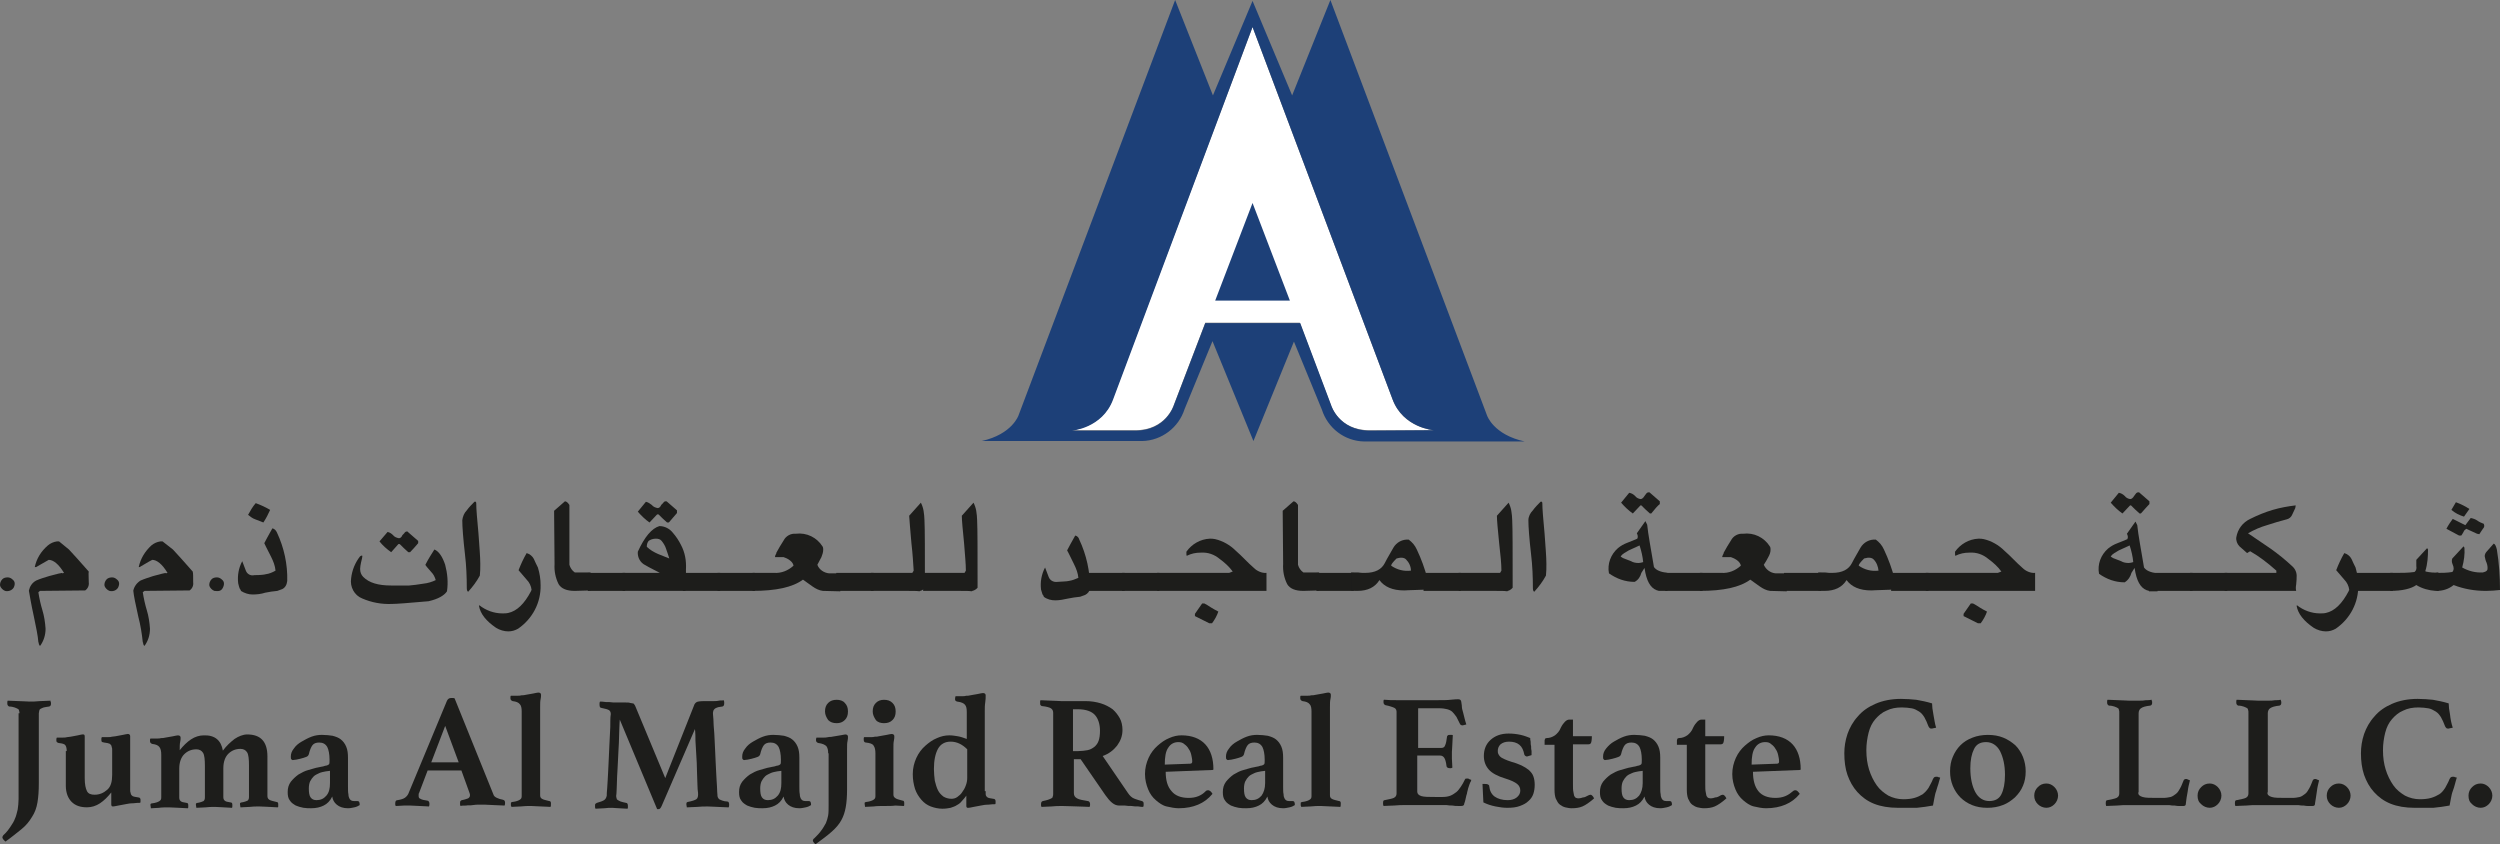 <?xml version="1.0" encoding="utf-8"?>
<!-- Generator: Adobe Illustrator 16.0.0, SVG Export Plug-In . SVG Version: 6.00 Build 0)  -->
<!DOCTYPE svg PUBLIC "-//W3C//DTD SVG 1.1//EN" "http://www.w3.org/Graphics/SVG/1.1/DTD/svg11.dtd">
<svg version="1.1" id="Layer_1" xmlns="http://www.w3.org/2000/svg" xmlns:xlink="http://www.w3.org/1999/xlink" x="0px" y="0px"
	 width="250px" height="84.424px" viewBox="580.222 444.896 250 84.424" enable-background="new 580.222 444.896 250 84.424"
	 xml:space="preserve">
<rect x="580.222" y="444.896" width="250" height="84.424" fill="#808080" stroke="none"/>
<g>
	<path fill="#FFFFFF" d="M719.472,484.814l-13.996-37.217l-13.996,37.217c-1.035,2.88-4.14,3.105-4.14,3.105h6.39
		c3.105,0,3.87-2.52,3.87-2.52l3.15-8.235h9.451l3.104,8.235c0,0,0.766,2.52,3.87,2.52h6.391
		C723.611,487.919,720.506,487.694,719.472,484.814"/>
	<path fill="#1D4078" d="M728.922,486.434l-15.661-41.538l-3.825,9.541l-3.96-9.45l-3.96,9.45l-3.78-9.541l-15.661,41.538
		c0,0-0.63,1.89-3.69,2.565h16.066c1.935-0.045,3.645-1.35,4.23-3.195l2.79-6.795l4.095,9.991l4.05-9.945l2.791,6.795
		c0.585,1.845,2.25,3.15,4.229,3.195h16.066C729.552,488.368,728.922,486.434,728.922,486.434 M717.221,487.964
		c-3.104,0-3.87-2.52-3.87-2.52l-3.104-8.235h-9.496l-3.15,8.235c0,0-0.765,2.52-3.87,2.52h-6.345c0,0,3.06-0.225,4.14-3.105
		l13.951-37.262l13.996,37.217c1.079,2.88,4.14,3.105,4.14,3.105L717.221,487.964z"/>
	<polygon fill="#1D4078" points="705.476,465.193 701.74,474.958 705.476,474.958 709.211,474.958 	"/>
	<path fill="#1D1D1B" d="M580.729,503.985c-0.225-0.09-0.405-0.271-0.495-0.495c-0.045-0.225,0.045-0.495,0.225-0.675
		c0.135-0.135,0.315-0.181,0.54-0.181c0.18,0,0.36,0.091,0.495,0.226c0.225,0.18,0.27,0.45,0.09,0.81
		C581.404,503.94,581.044,504.074,580.729,503.985z"/>
	<path fill="#1D1D1B" d="M589.099,503.129c0.045,0.315-0.09,0.631-0.36,0.811l-4.5,0.045c-0.045,0-0.045,0.045-0.18,0.135
		c0.09,0.585,0.225,1.215,0.405,1.801c0.18,0.585,0.27,1.215,0.315,1.845c0,0.63-0.18,1.215-0.54,1.71
		c-0.045,0-0.09-0.045-0.135-0.18c0-0.045,0-0.136-0.045-0.181c-0.045-0.63-0.225-1.484-0.45-2.564
		c-0.27-1.215-0.405-2.07-0.495-2.565v-0.045c0.09-0.405,0.315-0.766,0.72-0.99c0.405-0.18,0.855-0.315,1.305-0.45
		c0.81-0.225,1.215-0.314,1.305-0.314v0.045l0.18-0.045c-0.54-0.9-1.08-1.306-1.53-1.306c0,0-0.405,0.226-1.26,0.721h-0.135
		c0.18-0.855,0.63-1.575,1.305-2.16c0.27-0.226,0.585-0.36,0.9-0.405c0.09,0,0.135,0,0.225,0l0.99,0.81
		c0.45,0.495,1.125,1.216,1.98,2.205C589.054,502.23,589.099,502.544,589.099,503.129z"/>
	<path fill="#1D1D1B" d="M591.169,503.985c-0.225-0.09-0.405-0.271-0.495-0.495c-0.045-0.225,0.045-0.495,0.225-0.675
		c0.135-0.135,0.36-0.181,0.54-0.181c0.18,0,0.36,0.091,0.495,0.226c0.225,0.18,0.27,0.45,0.09,0.81
		C591.844,503.94,591.529,504.074,591.169,503.985z"/>
	<path fill="#1D1D1B" d="M599.54,503.129c0.045,0.315-0.09,0.631-0.36,0.811l-4.5,0.045c0,0-0.045,0.045-0.18,0.135
		c0.09,0.585,0.225,1.215,0.405,1.801c0.18,0.585,0.271,1.215,0.315,1.845c0,0.63-0.18,1.215-0.54,1.71
		c-0.045,0-0.09-0.045-0.135-0.18c0-0.045,0-0.136-0.045-0.181c-0.09-0.854-0.225-1.71-0.45-2.564
		c-0.27-1.215-0.45-2.07-0.495-2.565v-0.045c0.09-0.405,0.36-0.766,0.72-0.99c0.405-0.18,0.855-0.315,1.26-0.45
		c0.81-0.225,1.215-0.314,1.26-0.314v0.045l0.18-0.045c-0.54-0.9-1.08-1.306-1.53-1.306c0,0-0.45,0.226-1.26,0.721h-0.09
		c0.18-0.855,0.63-1.575,1.26-2.16c0.27-0.226,0.585-0.36,0.9-0.405c0.045,0,0.135,0,0.225,0l1.035,0.81
		c0.45,0.495,1.125,1.216,1.98,2.205C599.54,502.23,599.54,502.544,599.54,503.129z"/>
	<path fill="#1D1D1B" d="M601.655,503.985c-0.225-0.09-0.405-0.271-0.495-0.495c-0.045-0.225,0.045-0.495,0.225-0.675
		c0.135-0.135,0.315-0.181,0.54-0.181c0.18,0,0.36,0.091,0.495,0.226c0.225,0.18,0.27,0.45,0.09,0.81
		C602.33,504.03,602.06,504.03,601.655,503.985z"/>
	<path fill="#1D1D1B" d="M608.45,503.805l-0.495,0.18c-0.405,0.045-0.81,0.09-1.215,0.18c-0.405,0.136-0.855,0.181-1.26,0.181
		c-0.405,0-0.81-0.136-1.17-0.36c0-0.045,0-0.09-0.045-0.135c-0.045,0-0.135-0.226-0.225-0.63c-0.09-0.766,0.045-1.53,0.405-2.206
		c0.135,0.315,0.225,0.631,0.36,0.945c0.135,0.36,0.495,0.54,0.855,0.45c0.585,0,0.99-0.045,1.125-0.09
		c0.36-0.045,0.675-0.181,0.99-0.36c-0.045-0.495-0.225-0.945-0.45-1.395c-0.45-0.9-0.675-1.306-0.675-1.351
		c0.135-0.27,0.405-0.765,0.81-1.485c0.225,0.046,0.36,0.226,0.45,0.405c0.72,1.53,1.08,3.195,1.035,4.86
		C608.9,503.4,608.72,503.669,608.45,503.805z M606.56,497.144c-0.45-0.18-0.72-0.27-0.81-0.314c-0.27-0.09-0.495-0.27-0.72-0.45
		c0.225-0.405,0.45-0.81,0.765-1.17c0.495,0.18,0.99,0.405,1.44,0.675C607.055,496.289,606.83,496.74,606.56,497.144z"/>
	<path fill="#1D1D1B" d="M623.076,505.02c-2.025,0.18-3.24,0.27-3.646,0.27c-1.035,0.045-2.025-0.135-2.97-0.54
		c-0.811-0.314-1.26-1.17-1.125-2.024c0.09-0.811,0.405-1.575,0.9-2.205c0,0,0.045,0,0.09-0.045c0.045-0.046,0.09,0,0.135,0
		c0,0.135-0.045,0.314-0.135,0.675c-0.045,0.225-0.09,0.45-0.09,0.63c0,0.314,0.09,0.585,0.315,0.81
		c0.585,0.585,1.485,0.855,2.79,0.855c0.225,0,0.495,0,0.9,0c0.405,0,0.72,0,0.9,0c0.45-0.045,0.9-0.09,1.395-0.18
		c0.45-0.045,0.9-0.181,1.26-0.36c-0.09-0.315-0.225-0.585-0.45-0.811c-0.36-0.404-0.585-0.675-0.585-0.72
		c0.271-0.54,0.585-1.035,0.9-1.53c0.45,0.181,0.81,0.721,1.08,1.53c0.225,0.855,0.315,1.755,0.18,2.655
		C624.651,504.435,624.066,504.794,623.076,505.02z M621.231,500.115h-0.18c-0.315-0.271-0.585-0.54-0.855-0.811h-0.135l-0.72,0.811
		c-0.45-0.315-0.855-0.675-1.17-1.08l0.81-0.945c0.225,0.045,0.405,0.181,0.54,0.315c0.135,0.18,0.36,0.27,0.585,0.314
		c0.135,0,0.27-0.09,0.36-0.314c0.045-0.045,0.135-0.135,0.18-0.181c0.045-0.09,0.135-0.18,0.27-0.18c0.045,0,0.09,0,0.09,0.045
		l1.035,0.9v0.225C621.771,499.53,621.501,499.844,621.231,500.115z"/>
	<path fill="#1D1D1B" d="M627.036,504.074c-0.09-0.045-0.135-0.18-0.135-0.36c0-1.125-0.045-2.25-0.18-3.375
		c-0.18-1.575-0.27-2.745-0.27-3.42c0.045-0.36,0.18-0.72,0.45-0.99c0.225-0.315,0.495-0.585,0.765-0.855
		c0.09-0.045,0.18,0,0.18,0.135c0,0.585,0.09,1.62,0.225,3.061c0.09,1.305,0.18,2.295,0.18,3.015c0,0.405,0,0.81-0.045,1.17
		C627.891,503.039,627.486,503.579,627.036,504.074z"/>
	<path fill="#1D1D1B" d="M634.282,503.4c0.045,1.755-0.81,3.375-2.25,4.365c-0.314,0.18-0.63,0.27-0.99,0.27
		c-0.405,0-0.855-0.135-1.215-0.359c-0.99-0.675-1.575-1.396-1.71-2.205l0.045-0.045c0.63,0.495,1.44,0.81,2.295,0.81
		c0.18,0,0.405,0,0.585-0.045c0.855-0.18,1.62-0.9,2.295-2.205c-0.045,0,0,0,0.045-0.09c-0.045-0.405-0.225-0.766-0.495-1.035
		c-0.27-0.315-0.54-0.63-0.81-0.945c0.225-0.585,0.495-1.17,0.81-1.71c0.315,0.09,0.585,0.315,0.72,0.585
		c0.135,0.315,0.27,0.585,0.405,0.855C634.191,502.23,634.282,502.815,634.282,503.4z"/>
	<path fill="#1D1D1B" d="M637.702,503.985c-0.81,0-1.35-0.225-1.62-0.675c-0.315-0.63-0.45-1.306-0.405-2.025l-0.045-5.311
		l1.08-0.945c0.135,0,0.27,0.09,0.45,0.36v5.985c0.09,0.315,0.27,0.585,0.54,0.766h1.575v1.8L637.702,503.985z"/>
	<path fill="#1D1D1B" d="M639.007,503.985v-1.8h3.735v1.8H639.007z"/>
	<path fill="#1D1D1B" d="M642.472,503.985v-1.8h3.735c-0.495-0.271-0.99-0.495-1.44-0.766c-0.495-0.225-0.81-0.765-0.765-1.35
		c0.675-1.485,1.396-2.34,2.16-2.565c0.54,0,1.035,0.271,1.35,0.675c0.315,0.36,0.585,0.766,0.81,1.216
		c0.405,0.765,0.54,1.574,0.495,2.43c0,0.27,0,0.585,0,1.08s-0.045,0.855-0.045,1.08H642.472z M647.107,497.144h-0.18
		c-0.315-0.27-0.585-0.54-0.855-0.81h-0.135l-0.765,0.81c-0.45-0.314-0.81-0.675-1.17-1.08l0.811-0.99
		c0.225,0.045,0.405,0.18,0.585,0.315c0.135,0.18,0.36,0.27,0.585,0.315c0.135,0,0.27-0.09,0.36-0.315
		c0.045-0.045,0.135-0.135,0.18-0.18c0.09-0.135,0.18-0.18,0.225-0.18c0.045,0,0.09,0,0.135,0l1.035,0.9v0.27
		C647.737,496.424,647.467,496.74,647.107,497.144z M646.837,499.799c-0.09-0.314-0.27-0.585-0.45-0.81
		c-0.135-0.18-0.36-0.226-0.585-0.226c-0.27,0-0.54,0.091-0.72,0.226c-0.135,0.18-0.18,0.36-0.18,0.585
		c0.315,0.314,0.72,0.54,1.125,0.72c0.36,0.135,0.765,0.315,1.125,0.45C647.063,500.475,646.972,500.159,646.837,499.799z"/>
	<path fill="#1D1D1B" d="M648.502,503.985v-1.8h3.735v1.8H648.502z"/>
	<path fill="#1D1D1B" d="M651.968,503.985v-1.8h3.735v1.8H651.968z"/>
	<path fill="#1D1D1B" d="M662.498,503.985c-0.36-0.045-0.72-0.225-1.035-0.45c-0.314-0.225-0.63-0.45-0.945-0.675
		c-1.035,0.765-2.7,1.125-5.041,1.125v-1.8c0.72,0,1.44,0,2.16,0c0.72,0.045,1.396-0.226,1.936-0.721
		c-0.045-0.314-0.36-0.63-0.99-0.854h-0.855c0-0.045,0-0.045,0-0.09s0.045-0.091,0.045-0.136c0.045-0.045,0.09-0.135,0.09-0.225
		c0.225-0.405,0.45-0.81,0.72-1.215c0.225-0.45,0.72-0.721,1.215-0.675c1.08-0.136,2.115,0.359,2.7,1.305
		c0.045,0.09,0.045,0.225,0.045,0.314c0,0.226-0.09,0.495-0.18,0.721c-0.135,0.27-0.27,0.495-0.405,0.765
		c0.18,0.495,0.675,0.811,1.17,0.855h1.125v1.8L662.498,503.985z"/>
	<path fill="#1D1D1B" d="M663.848,503.985v-1.8h3.735v1.8H663.848z"/>
	<path fill="#1D1D1B" d="M671.949,504.03c0.585,0,0.27-0.045-0.945-0.045h-3.69v-1.8h4.14l0.135-0.226
		c-0.045-0.675-0.09-1.575-0.225-2.745c-0.135-1.35-0.18-2.295-0.225-2.745l1.17-1.305c0.135,0.27,0.225,0.54,0.27,0.81
		c0.045,0.315,0.09,0.63,0.09,0.945c0.045,0.855,0.045,3.105,0.045,6.75C672.579,503.895,672.264,504.03,671.949,504.03z"/>
	<path fill="#1D1D1B" d="M677.169,504.03c0.585,0,0.27-0.045-0.945-0.045h-3.69v-1.8h4.14l0.135-0.226
		c0-0.675-0.09-1.575-0.18-2.745c-0.135-1.35-0.225-2.295-0.225-2.745l1.17-1.305c0.135,0.27,0.225,0.54,0.271,0.81
		c0.045,0.315,0.09,0.63,0.09,0.945c0.045,0.855,0.045,3.105,0.045,6.75C677.799,503.895,677.484,504.03,677.169,504.03z"/>
	<path fill="#1D1D1B" d="M688.734,504.39l-0.495,0.18c-0.405,0.045-0.81,0.09-1.215,0.18c-0.405,0.091-0.855,0.181-1.26,0.181
		c-0.405,0-0.81-0.09-1.17-0.36c0-0.045,0-0.09-0.045-0.135c-0.045,0-0.135-0.226-0.225-0.585c-0.09-0.766,0.045-1.53,0.405-2.205
		c0.135,0.314,0.225,0.63,0.36,0.944c0.135,0.36,0.495,0.54,0.855,0.495c0.585-0.045,0.99-0.045,1.125-0.09
		c0.36-0.045,0.675-0.18,0.99-0.314c-0.045-0.495-0.225-0.945-0.45-1.396c-0.45-0.9-0.63-1.305-0.675-1.35
		c0.135-0.271,0.405-0.766,0.81-1.485c0.225,0.045,0.36,0.225,0.405,0.405c0.72,1.529,1.08,3.194,1.08,4.859
		C689.185,504.03,689.004,504.254,688.734,504.39z"/>
	<path fill="#1D1D1B" d="M688.959,503.985v-1.8h3.735v1.8H688.959z"/>
	<path fill="#1D1D1B" d="M692.425,503.985v-1.8h3.735v1.8H692.425z"/>
	<path fill="#1D1D1B" d="M695.935,503.985v-1.8h7.2c0.135-0.045,0.225-0.091,0.36-0.136c-0.36-0.495-0.81-0.899-1.305-1.26
		c-0.54-0.45-1.17-0.675-1.89-0.63c-0.495,0-0.945,0.09-1.395,0.315c-0.045,0-0.045-0.136-0.045-0.405
		c0.54-0.766,1.395-1.26,2.34-1.306c0.18,0,0.36,0,0.54,0.046c0.765,0.18,1.485,0.585,2.07,1.17c0.63,0.54,1.17,1.17,1.8,1.71
		c0.315,0.314,0.81,0.54,1.26,0.495v1.8H695.935L695.935,503.985z M701.425,507.225h-0.27l-1.44-0.72v-0.226l0.72-1.035h0.225
		c0.18,0.09,0.405,0.226,0.675,0.405c0.226,0.135,0.45,0.271,0.72,0.405C701.92,506.459,701.695,506.865,701.425,507.225z"/>
	<path fill="#1D1D1B" d="M710.561,503.985c-0.81,0-1.35-0.225-1.62-0.675c-0.315-0.63-0.45-1.306-0.405-2.025l-0.045-5.311
		l1.08-0.945c0.136,0,0.271,0.09,0.45,0.36v5.985c0.09,0.315,0.271,0.585,0.54,0.766h1.575v1.8L710.561,503.985z"/>
	<path fill="#1D1D1B" d="M711.866,503.985v-1.8h3.734v1.8H711.866z"/>
	<path fill="#1D1D1B" d="M722.847,503.85c-0.226,0-0.585,0.045-1.08,0.045s-0.9,0.045-1.125,0.045c-1.17,0-1.98-0.36-2.476-1.035
		c-0.45,0.72-1.17,1.08-2.205,1.08c-0.225,0-0.405,0-0.63-0.045v-1.8c0.135,0,0.405,0,0.675,0c0.226,0.045,0.495,0.045,0.721,0.045
		c1.034,0,1.665-0.36,1.979-0.99c0.271-0.54,0.585-1.035,0.855-1.53c0.314-0.54,0.899-0.854,1.53-0.81
		c0.359,0.27,0.63,0.585,0.81,0.989c0.45,0.945,0.81,1.936,1.08,2.971C722.981,503.129,722.937,503.49,722.847,503.85z
		 M720.821,500.834c-0.18-0.18-0.495-0.225-0.945-0.09c-0.359,0.36-0.54,0.585-0.54,0.72c0.585,0.405,1.261,0.585,1.98,0.495
		C721.316,501.554,721.137,501.15,720.821,500.834L720.821,500.834z"/>
	<path fill="#1D1D1B" d="M722.576,503.985v-1.8h3.735v1.8H722.576z"/>
	<path fill="#1D1D1B" d="M730.722,504.03c0.585,0,0.271-0.045-0.945-0.045h-3.689v-1.8h4.14l0.136-0.226
		c0-0.675-0.091-1.575-0.226-2.745c-0.135-1.35-0.225-2.295-0.225-2.745l1.17-1.305c0.135,0.27,0.225,0.54,0.27,0.81
		c0.045,0.315,0.091,0.63,0.091,0.945c0.045,0.855,0.045,3.105,0.045,6.75C731.307,503.895,731.037,504.03,730.722,504.03z"/>
	<path fill="#1D1D1B" d="M733.646,504.074c-0.09-0.045-0.135-0.18-0.135-0.36c0-1.125-0.045-2.25-0.18-3.375
		c-0.18-1.575-0.27-2.745-0.27-3.42c0-0.36,0.18-0.72,0.449-0.99c0.226-0.315,0.495-0.585,0.766-0.855c0.09-0.045,0.18,0,0.18,0.135
		c0,0.585,0.09,1.62,0.225,3.061c0.091,1.305,0.181,2.295,0.181,3.015c0,0.405,0,0.81-0.045,1.17
		C734.502,503.039,734.097,503.579,733.646,504.074z"/>
	<path fill="#1D1D1B" d="M746.112,503.985c-0.675-0.135-1.125-0.72-1.35-1.8l-0.09-0.495l-0.315,0.495
		c-0.09,0.359-0.314,0.72-0.675,0.899c-0.945,0-1.8-0.314-2.565-0.854c-0.18-0.945,0.18-1.891,0.9-2.521
		c0.27-0.225,0.585-0.405,0.945-0.54c0.359-0.135,0.675-0.27,0.989-0.405c0.091-0.18,0.046-0.359-0.045-0.54l0.855-1.215l0.18,0.36
		c0.09,0.945,0.36,2.34,0.675,4.23c0.226,0.314,0.631,0.494,1.351,0.585v1.8H746.112z M745.348,496.244h-0.135
		c-0.315-0.27-0.585-0.54-0.855-0.81h-0.09l-0.765,0.81c-0.45-0.315-0.811-0.675-1.171-1.08l0.811-0.99
		c0.225,0.045,0.405,0.135,0.585,0.315c0.135,0.18,0.315,0.27,0.54,0.315c0.135,0,0.271-0.09,0.405-0.315
		c0.045-0.045,0.09-0.135,0.135-0.18c0.09-0.135,0.18-0.18,0.271-0.18c0.09,0,0.09,0,0.09,0l1.035,0.9v0.27
		C745.978,495.479,745.708,495.794,745.348,496.244z M744.178,499.44l-1.08,0.495c0,0-0.135,0.09-0.45,0.27
		c-0.135,0.09-0.27,0.18-0.36,0.36c0.091,0.045,0.181,0.09,0.226,0.135c0.27,0.09,0.54,0.225,0.81,0.314
		c0.226,0.136,0.495,0.181,0.766,0.181c0.135,0,0.314-0.045,0.45-0.09C744.492,500.565,744.357,499.98,744.178,499.44z"/>
	<path fill="#1D1D1B" d="M746.742,503.985v-1.8h3.735v1.8H746.742z"/>
	<path fill="#1D1D1B" d="M757.229,503.985c-0.36-0.045-0.721-0.225-1.035-0.45c-0.315-0.225-0.63-0.45-0.945-0.675
		c-1.035,0.765-2.7,1.125-5.04,1.125v-1.8c0.72,0,1.44,0,2.16,0c0.72,0.045,1.396-0.226,1.935-0.721
		c-0.045-0.314-0.359-0.63-0.99-0.854h-0.854c0-0.045-0.045-0.045,0-0.09c0-0.045,0.045-0.091,0.045-0.136
		c0.045-0.045,0.09-0.135,0.09-0.225c0.226-0.405,0.45-0.81,0.72-1.215c0.226-0.45,0.721-0.721,1.216-0.675
		c1.08-0.136,2.115,0.359,2.7,1.305c0.045,0.09,0.045,0.225,0.045,0.314c0,0.226-0.09,0.495-0.226,0.721
		c-0.135,0.27-0.27,0.495-0.449,0.765c0.225,0.495,0.675,0.811,1.17,0.855h1.125v1.8L757.229,503.985z"/>
	<path fill="#1D1D1B" d="M758.623,503.985v-1.8h3.735v1.8H758.623z"/>
	<path fill="#1D1D1B" d="M769.559,503.85c-0.225,0-0.585,0.045-1.08,0.045c-0.494,0-0.899,0.045-1.125,0.045
		c-1.17,0-1.979-0.36-2.475-1.035c-0.45,0.72-1.17,1.08-2.205,1.08c-0.226,0-0.405,0-0.63-0.045v-1.8c0.135,0,0.404,0,0.675,0
		c0.225,0.045,0.495,0.045,0.72,0.045c1.035,0,1.665-0.36,1.98-0.99c0.27-0.54,0.585-1.035,0.854-1.53
		c0.315-0.54,0.9-0.854,1.53-0.81c0.36,0.27,0.63,0.585,0.811,0.989c0.449,0.945,0.81,1.936,1.08,2.971
		C769.739,503.129,769.694,503.49,769.559,503.85z M767.579,500.834c-0.181-0.18-0.495-0.225-0.945-0.09
		c-0.36,0.36-0.54,0.585-0.54,0.72c0.585,0.405,1.26,0.585,1.98,0.495C768.029,501.554,767.894,501.15,767.579,500.834
		L767.579,500.834z"/>
	<path fill="#1D1D1B" d="M769.334,503.985v-1.8h3.735v1.8H769.334z"/>
	<path fill="#1D1D1B" d="M772.799,503.985v-1.8H780c0.135-0.045,0.225-0.091,0.359-0.136c-0.359-0.495-0.81-0.899-1.305-1.26
		c-0.54-0.45-1.17-0.675-1.891-0.63c-0.495,0-0.944,0.09-1.395,0.315c-0.045,0-0.045-0.136-0.045-0.405
		c0.54-0.766,1.395-1.26,2.34-1.306c0.18,0,0.36,0,0.54,0.046c0.765,0.18,1.485,0.585,2.07,1.17c0.63,0.54,1.17,1.17,1.8,1.71
		c0.315,0.314,0.811,0.54,1.26,0.495v1.8H772.799L772.799,503.985z M778.289,507.225h-0.27l-1.44-0.72v-0.226l0.721-1.035h0.225
		c0.18,0.09,0.405,0.226,0.675,0.405c0.226,0.135,0.45,0.271,0.721,0.405C778.784,506.459,778.56,506.865,778.289,507.225
		L778.289,507.225z"/>
	<path fill="#1D1D1B" d="M795.12,503.985c-0.675-0.135-1.125-0.72-1.35-1.8l-0.091-0.495l-0.314,0.495
		c-0.09,0.359-0.315,0.72-0.675,0.944c-0.945,0-1.801-0.314-2.565-0.854c-0.18-0.945,0.18-1.891,0.9-2.521
		c0.27-0.225,0.585-0.404,0.944-0.54c0.36-0.135,0.676-0.27,0.99-0.404c0.091-0.181,0.045-0.36-0.045-0.54l0.855-1.216l0.18,0.36
		c0.09,0.945,0.36,2.34,0.675,4.23c0.226,0.314,0.63,0.495,1.351,0.585v1.8h-0.855V503.985z M794.311,496.244h-0.135
		c-0.315-0.27-0.586-0.54-0.855-0.81h-0.09l-0.766,0.81c-0.449-0.315-0.81-0.675-1.17-1.08l0.811-0.99
		c0.225,0.045,0.404,0.135,0.585,0.315c0.135,0.18,0.314,0.27,0.54,0.315c0.135,0,0.27-0.09,0.404-0.315
		c0.045-0.045,0.091-0.135,0.136-0.18c0.09-0.135,0.18-0.18,0.27-0.18s0.09,0,0.09,0l1.035,0.9v0.27
		C794.985,495.479,794.715,495.794,794.311,496.244z M793.186,499.44l-1.08,0.495c0,0-0.135,0.09-0.45,0.27
		c-0.135,0.09-0.271,0.18-0.36,0.36c0.09,0.045,0.181,0.09,0.226,0.135c0.27,0.09,0.54,0.225,0.81,0.314
		c0.225,0.136,0.495,0.181,0.766,0.181c0.135,0,0.314-0.045,0.449-0.09C793.5,500.565,793.365,499.98,793.186,499.44z"/>
	<path fill="#1D1D1B" d="M795.75,503.985v-1.8h3.735v1.8H795.75z"/>
	<path fill="#1D1D1B" d="M799.216,503.985v-1.8h3.735v1.8H799.216z"/>
	<path fill="#1D1D1B" d="M802.681,503.985v-1.8h5.176v-0.226c-0.811-0.72-1.665-1.395-2.61-1.935c0,0-0.135,0.045-0.315,0.18
		c-0.27-0.225-0.495-0.45-0.765-0.675c-0.226-0.226-0.36-0.585-0.315-0.9c0.135-0.81,0.63-1.485,1.396-1.845
		c0.72-0.36,1.484-0.675,2.25-0.9c0.765-0.225,1.53-0.36,2.295-0.45l-0.045,0.27l-0.315,0.675c-0.09,0.225-0.314,0.405-0.54,0.45
		c-0.675,0.18-1.305,0.359-1.979,0.585c-0.63,0.18-1.261,0.45-1.891,0.81l2.251,1.53c0.765,0.54,1.484,1.125,2.159,1.755
		c0.315,0.271,0.495,0.676,0.45,1.125c0,0.091,0,0.315-0.045,0.721c-0.045,0.225-0.045,0.45,0,0.63H802.681z"/>
	<path fill="#1D1D1B" d="M816.047,503.4c0.045,1.755-0.811,3.375-2.25,4.365c-0.315,0.18-0.631,0.27-0.99,0.27
		c-0.405,0-0.855-0.135-1.216-0.359c-0.989-0.675-1.574-1.396-1.71-2.205l0.045-0.045c0.631,0.495,1.44,0.81,2.296,0.81
		c0.18,0,0.404,0,0.585-0.045c0.854-0.18,1.619-0.9,2.295-2.205c-0.045,0,0,0,0.045-0.09c-0.045-0.405-0.226-0.766-0.495-1.035
		c-0.271-0.315-0.54-0.63-0.81-0.945c0.225-0.585,0.494-1.17,0.81-1.71c0.315,0.09,0.585,0.315,0.72,0.585
		c0.135,0.315,0.271,0.585,0.405,0.855C815.956,502.275,816.047,502.815,816.047,503.4z"/>
	<path fill="#1D1D1B" d="M815.776,503.985v-1.8h3.735v1.8H815.776z"/>
	<path fill="#1D1D1B" d="M824.102,503.985h-0.314c-0.675-0.045-1.351-0.225-1.936-0.585c-0.495,0.36-1.395,0.585-2.609,0.585v-1.8
		h0.539c0.631,0,1.261,0,1.891-0.091c0.18-0.135,0.225-0.359,0.18-0.585c0-0.225,0-0.404,0-0.63l1.08-1.17l0.09,0.135
		c0,0.721-0.045,1.44-0.27,2.16l0.045,0.045c0.405,0.091,0.855,0.136,1.26,0.091L824.102,503.985z"/>
	<path fill="#1D1D1B" d="M828.827,503.985c-1.125,0-2.205-0.18-3.24-0.585c-0.495,0.405-1.08,0.585-1.71,0.585v-1.8
		c0.54,0,1.035,0,1.575-0.091c0.09-0.09,0.135-0.225,0.135-0.359c0-0.136-0.045-0.271-0.09-0.36c-0.045-0.135-0.09-0.225-0.09-0.36
		c0-0.09,0-0.18,0.045-0.27l1.125-1.215l0.09,0.135c0.045,0.675-0.045,1.305-0.226,1.98c0.631,0.359,1.351,0.54,2.07,0.495
		c0.181-0.046,0.271-0.091,0.271-0.091c0.09-0.045,0.135-0.09,0.18-0.18c0.045-0.225,0-0.495-0.09-0.72
		c-0.09-0.181-0.135-0.405-0.18-0.63c0-0.181,0.09-0.36,0.225-0.495l0.675-0.766c0.136,0.045,0.226,0.226,0.315,0.585
		c0.225,1.351,0.315,2.7,0.315,4.051C829.817,503.94,829.322,503.985,828.827,503.985z M828.512,497.775
		c-0.135,0.18-0.225,0.359-0.359,0.54l-0.226-0.045l-1.08-0.495c-0.135,0.09-0.225,0.18-0.27,0.314
		c-0.135,0.226-0.181,0.315-0.226,0.36h-0.225c-0.27-0.135-0.675-0.36-1.26-0.675c0.18-0.36,0.404-0.676,0.63-0.99
		c0.271,0.135,0.72,0.359,1.26,0.63l0.54-0.72c0.226,0.045,0.495,0.135,0.675,0.27c0.181,0.135,0.405,0.225,0.631,0.315
		C828.692,497.504,828.647,497.639,828.512,497.775z M826.622,496.559c-0.45-0.135-0.9-0.36-1.26-0.675l0.45-0.765
		c0.494,0.18,0.944,0.405,1.35,0.675L826.622,496.559z"/>
	<g enable-background="new    ">
		<path fill="#1D1D1B" d="M582.169,516.225c0-0.09,0-0.18-0.045-0.27c0-0.09-0.045-0.135-0.135-0.18
			c-0.09-0.046-0.18-0.091-0.315-0.136s-0.315-0.09-0.54-0.09c-0.09-0.045-0.18-0.135-0.18-0.27c0-0.045,0-0.091,0-0.136
			s0-0.135,0.045-0.18c0.36,0,0.72,0.045,1.125,0.045c0.405,0,0.765,0.045,1.035,0.045c0.315,0,0.63,0,1.035-0.045
			c0.405,0,0.765-0.045,1.08-0.045c0,0.045,0,0.135,0.045,0.18c0,0.045,0,0.136,0,0.136c0,0.135-0.045,0.225-0.18,0.27
			c-0.225,0.045-0.405,0.045-0.54,0.09c-0.135,0.045-0.225,0.09-0.315,0.136c-0.09,0.045-0.135,0.135-0.135,0.18
			c0,0.09-0.045,0.18-0.045,0.27v6.976c0,0.766-0.045,1.396-0.135,1.936c-0.09,0.54-0.27,1.035-0.54,1.439
			c-0.27,0.45-0.585,0.855-1.035,1.216c-0.45,0.359-0.99,0.81-1.62,1.26c-0.09-0.09-0.18-0.135-0.225-0.226
			c-0.045-0.045-0.09-0.135-0.09-0.18c0-0.09,0.045-0.135,0.09-0.225c0.315-0.271,0.54-0.585,0.72-0.855
			c0.18-0.27,0.36-0.54,0.45-0.81c0.135-0.271,0.18-0.585,0.27-0.9c0.045-0.314,0.09-0.675,0.09-1.035v-8.596H582.169z"/>
		<path fill="#1D1D1B" d="M586.894,520.005c0-0.27-0.045-0.45-0.135-0.585c-0.09-0.135-0.315-0.18-0.675-0.225
			c-0.135-0.045-0.225-0.09-0.225-0.226c0-0.045,0-0.09,0-0.135s0-0.09,0.045-0.18c0.045,0,0.135,0,0.27,0c0.135,0,0.225,0,0.36,0
			c0.135,0,0.27,0,0.405-0.045c0.135,0,0.27-0.045,0.36-0.045c0.225-0.045,0.495-0.09,0.72-0.136c0.225-0.045,0.36-0.09,0.45-0.09
			c0.09,0,0.18,0,0.18,0.045c0.045,0.045,0.045,0.091,0.045,0.181v4.14c0,0.63,0.09,1.035,0.225,1.306
			c0.135,0.27,0.405,0.359,0.765,0.359c0.495,0,0.9-0.18,1.26-0.495c0.36-0.314,0.495-0.81,0.495-1.484v-2.476
			c0-0.135,0-0.225-0.045-0.314c0-0.091-0.045-0.181-0.09-0.226s-0.135-0.135-0.225-0.135c-0.09-0.045-0.225-0.045-0.45-0.09
			c-0.045,0-0.135-0.045-0.18-0.045s-0.09-0.09-0.09-0.181c0-0.045,0-0.09,0-0.135s0-0.09,0.045-0.18c0.09,0,0.18,0,0.27,0
			c0.135,0,0.225,0,0.36,0c0.135,0,0.27,0,0.405-0.045c0.135,0,0.27-0.045,0.36-0.045c0.225-0.045,0.45-0.091,0.72-0.136
			c0.225-0.045,0.405-0.09,0.495-0.09c0.135,0,0.225,0.09,0.225,0.226v5.354c0,0.136,0,0.226,0.045,0.315
			c0,0.09,0.045,0.18,0.09,0.225s0.135,0.136,0.225,0.136c0.09,0.045,0.27,0.045,0.45,0.09c0.135,0,0.225,0.09,0.225,0.225
			c0,0.045,0,0.09,0,0.181c0,0.09,0,0.09-0.045,0.135c-0.135,0-0.36,0-0.675,0.045c-0.315,0-0.54,0.045-0.765,0.09
			s-0.45,0.09-0.72,0.135s-0.405,0.091-0.495,0.091s-0.18,0-0.18-0.046c-0.045-0.045-0.045-0.09-0.045-0.18v-1.17
			c-0.36,0.45-0.72,0.81-1.125,1.08c-0.405,0.27-0.855,0.405-1.305,0.405c-0.675,0-1.17-0.181-1.53-0.54
			c-0.36-0.36-0.585-0.9-0.585-1.62v-3.466H586.894z"/>
		<path fill="#1D1D1B" d="M602.51,519.96c0.36-0.495,0.765-0.854,1.17-1.17c0.405-0.27,0.855-0.45,1.26-0.45
			c1.35,0,2.025,0.721,2.025,2.205v3.961c0,0.135,0.045,0.27,0.18,0.359c0.135,0.09,0.36,0.136,0.72,0.226
			c0.135,0,0.18,0.09,0.18,0.225c0,0.045,0,0.09,0,0.18c0,0.091,0,0.091-0.045,0.136c-0.27,0-0.54-0.045-0.81-0.045
			c-0.271,0-0.63-0.045-1.035-0.045c-0.36,0-0.675,0-0.99,0.045c-0.315,0-0.585,0.045-0.9,0.045c0-0.09-0.045-0.226-0.045-0.315
			s0-0.135,0.045-0.135c0.045-0.045,0.09-0.045,0.135-0.045c0.27-0.045,0.495-0.135,0.585-0.181c0.09-0.09,0.135-0.18,0.135-0.359
			v-3.15c0-0.63-0.045-1.08-0.18-1.305c-0.135-0.226-0.36-0.36-0.675-0.36c-0.495,0-0.9,0.18-1.215,0.495
			c-0.315,0.314-0.495,0.81-0.495,1.439v2.881c0,0.18,0.045,0.27,0.135,0.359c0.09,0.091,0.27,0.136,0.585,0.181
			c0.135,0,0.18,0.09,0.18,0.225c0,0.045,0,0.09,0,0.181c0,0.09,0,0.09-0.045,0.135c-0.27,0-0.495-0.045-0.765-0.045
			s-0.54-0.045-0.9-0.045c-0.36,0-0.675,0-0.99,0.045c-0.315,0-0.585,0.045-0.9,0.045c0-0.09-0.045-0.226-0.045-0.315
			s0-0.135,0.045-0.135c0.045-0.045,0.09-0.045,0.135-0.045c0.27-0.045,0.495-0.135,0.585-0.18c0.09-0.091,0.135-0.181,0.135-0.36
			v-3.15c0-0.63-0.045-1.08-0.18-1.305c-0.135-0.226-0.36-0.36-0.675-0.36c-0.495,0-0.9,0.18-1.215,0.495
			c-0.315,0.314-0.495,0.81-0.495,1.439v2.881c0,0.18,0.045,0.27,0.135,0.36c0.09,0.09,0.27,0.135,0.585,0.18
			c0.135,0,0.18,0.09,0.18,0.225c0,0.045,0,0.09,0,0.181c0,0.09,0,0.09-0.045,0.135c-0.271,0-0.585-0.045-0.855-0.045
			c-0.315,0-0.63-0.045-0.99-0.045c-0.405,0-0.765,0-1.035,0.045c-0.27,0-0.54,0.045-0.81,0.045c0-0.09-0.045-0.226-0.045-0.315
			s0-0.135,0.045-0.135c0.045-0.045,0.09-0.045,0.135-0.045c0.36-0.045,0.585-0.135,0.72-0.225c0.135-0.091,0.18-0.181,0.18-0.36
			v-4.275c0-0.315-0.045-0.585-0.18-0.765c-0.135-0.181-0.36-0.271-0.72-0.315c-0.135-0.045-0.225-0.135-0.225-0.27
			c0-0.046,0-0.091,0-0.136s0-0.09,0.045-0.135c0.045,0,0.18,0,0.27,0c0.135,0,0.27,0,0.405,0c0.135,0,0.27,0,0.405-0.045
			c0.135,0,0.27,0,0.405-0.045c0.27-0.045,0.54-0.09,0.765-0.135s0.405-0.091,0.495-0.091c0.18,0,0.27,0.091,0.27,0.226
			s0,0.27-0.045,0.45c-0.045,0.18-0.045,0.449-0.045,0.81c0.36-0.45,0.72-0.81,1.125-1.08c0.405-0.27,0.855-0.405,1.26-0.405
			C601.7,518.385,602.33,518.925,602.51,519.96z"/>
		<path fill="#1D1D1B" d="M615.966,525.001c0.18,0,0.225,0.135,0.225,0.404c-0.135,0.09-0.315,0.181-0.54,0.226
			c-0.225,0.045-0.405,0.09-0.63,0.09c-0.495,0-0.855-0.135-1.125-0.36c-0.27-0.225-0.405-0.495-0.45-0.81
			c-0.225,0.45-0.495,0.72-0.855,0.899c-0.36,0.181-0.765,0.271-1.26,0.271c-0.225,0-0.495,0-0.765-0.045s-0.54-0.135-0.765-0.226
			c-0.225-0.135-0.45-0.27-0.585-0.495c-0.18-0.225-0.225-0.495-0.225-0.854c0-0.405,0.09-0.721,0.315-1.035
			c0.225-0.271,0.45-0.495,0.765-0.72c0.315-0.181,0.63-0.36,0.99-0.45c0.36-0.09,0.72-0.226,1.035-0.271
			c0.135-0.045,0.27-0.045,0.45-0.09c0.135-0.045,0.27-0.09,0.36-0.09c0.135-0.045,0.18-0.09,0.225-0.135s0.045-0.226,0.045-0.45
			c0-0.54-0.09-0.99-0.225-1.26c-0.18-0.315-0.45-0.45-0.81-0.45c-0.315,0-0.54,0.09-0.675,0.27c-0.135,0.181-0.27,0.495-0.36,0.9
			c-0.045,0.135-0.135,0.225-0.27,0.27c-0.135,0.045-0.36,0.136-0.585,0.181c-0.135,0.045-0.27,0.045-0.405,0.09
			c-0.135,0-0.27,0.045-0.36,0.045c-0.045,0-0.09-0.045-0.135-0.09c-0.045-0.045-0.045-0.136-0.045-0.271
			c0-0.27,0.09-0.54,0.315-0.81c0.18-0.271,0.45-0.495,0.765-0.675c0.315-0.181,0.63-0.36,0.99-0.495
			c0.36-0.136,0.72-0.181,1.035-0.181c0.405,0,0.765,0.045,1.08,0.091c0.315,0.09,0.585,0.18,0.81,0.359
			c0.225,0.181,0.405,0.405,0.54,0.72c0.135,0.315,0.18,0.676,0.18,1.125v2.836c0,0.359,0,0.63,0.045,0.81
			c0,0.181,0.045,0.315,0.09,0.405c0.09,0.18,0.225,0.271,0.45,0.271c0.09,0,0.18,0,0.225,0S615.921,525.001,615.966,525.001z
			 M613.175,521.986l-0.36,0.045c-0.225,0.045-0.495,0.09-0.675,0.18c-0.18,0.09-0.405,0.181-0.54,0.315
			c-0.135,0.135-0.27,0.314-0.36,0.495c-0.09,0.18-0.135,0.45-0.135,0.72c0,0.405,0.045,0.721,0.18,0.9
			c0.135,0.18,0.315,0.27,0.585,0.27c0.405,0,0.72-0.135,0.99-0.449c0.27-0.315,0.36-0.721,0.36-1.261v-1.215H613.175z"/>
		<path fill="#1D1D1B" d="M626.361,521.941h-3.375l-0.855,2.25c-0.045,0.045-0.045,0.135-0.045,0.18s0,0.136,0,0.136
			c0,0.135,0.045,0.225,0.18,0.27c0.135,0.09,0.36,0.135,0.675,0.18c0.135,0,0.225,0.136,0.225,0.315c0,0.09,0,0.18-0.045,0.271
			c-0.27,0-0.585-0.046-0.9-0.046c-0.314,0-0.63-0.045-0.945-0.045c-0.225,0-0.45,0-0.675,0s-0.495,0.045-0.81,0.045
			c0-0.045-0.045-0.09-0.045-0.135s0-0.09,0-0.135c0-0.225,0.09-0.315,0.225-0.315c0.315-0.045,0.585-0.135,0.72-0.225
			c0.135-0.09,0.27-0.225,0.36-0.405l3.87-9.315c0.09-0.18,0.225-0.27,0.405-0.27c0.045,0,0.09,0,0.18,0c0.045,0,0.135,0,0.18,0.045
			l3.871,9.585c0.045,0.181,0.18,0.271,0.36,0.36c0.18,0.09,0.36,0.135,0.585,0.18c0.18,0.045,0.225,0.136,0.225,0.315
			c0,0.09,0,0.18-0.045,0.27c-0.36,0-0.675-0.045-1.035-0.045c-0.315,0-0.63-0.045-0.945-0.045c-0.135,0-0.315,0-0.54,0
			c-0.225,0-0.45,0-0.675,0.045s-0.45,0-0.675,0.045c-0.225,0-0.405,0-0.54,0.045c0-0.045-0.045-0.09-0.045-0.135s0-0.09,0-0.135
			c0-0.09,0-0.18,0.045-0.225c0.045-0.046,0.09-0.091,0.135-0.091c0.27-0.045,0.495-0.135,0.63-0.18
			c0.135-0.09,0.18-0.18,0.18-0.315c0-0.045,0-0.135-0.045-0.225L626.361,521.941z M626.091,521.13l-1.35-3.645l-1.395,3.645
			H626.091z"/>
		<path fill="#1D1D1B" d="M635.271,525.586c-0.27,0-0.585-0.045-0.945-0.045s-0.675-0.046-0.99-0.046c-0.36,0-0.675,0-1.035,0.046
			c-0.36,0-0.63,0.045-0.945,0.045c0-0.045,0-0.091-0.045-0.136c0-0.045,0-0.09,0-0.18s0-0.135,0.045-0.135
			c0.045-0.045,0.09-0.045,0.135-0.045c0.36-0.045,0.585-0.136,0.72-0.226c0.135-0.09,0.18-0.18,0.18-0.359v-8.461
			c0-0.315-0.045-0.585-0.18-0.72c-0.135-0.181-0.36-0.271-0.72-0.315c-0.135-0.045-0.225-0.135-0.225-0.27c0-0.045,0-0.091,0-0.136
			s0-0.09,0.045-0.135c0.045,0,0.18,0,0.27,0c0.135,0,0.27,0,0.405,0c0.135,0,0.271,0,0.405-0.045c0.135,0,0.27,0,0.405-0.045
			c0.27-0.045,0.54-0.09,0.765-0.135s0.405-0.091,0.495-0.091c0.18,0,0.27,0.091,0.27,0.226s0,0.27-0.045,0.45
			c-0.045,0.18-0.045,0.45-0.045,0.81v8.775c0,0.181,0.045,0.271,0.18,0.36c0.135,0.09,0.36,0.135,0.72,0.226
			c0.135,0,0.18,0.09,0.18,0.225C635.316,525.406,635.316,525.541,635.271,525.586z"/>
		<path fill="#1D1D1B" d="M649.672,515.325c0.045-0.09,0.135-0.181,0.225-0.226s0.315-0.09,0.72-0.09c0.09,0,0.225,0,0.36,0
			c0.18,0,0.36,0,0.54,0s0.405,0,0.585-0.045s0.36,0,0.495-0.045c0,0.045,0.045,0.09,0.045,0.18s0,0.09,0,0.136
			c0,0.18-0.045,0.27-0.18,0.314c-0.225,0.045-0.405,0.045-0.495,0.09c-0.135,0.045-0.225,0.09-0.27,0.136
			c-0.045,0.045-0.09,0.09-0.135,0.18c0,0.045-0.045,0.135-0.045,0.225c0,0,0,0.226,0.045,0.63c0,0.405,0.045,0.855,0.09,1.44
			c0.045,0.585,0.045,1.17,0.09,1.846c0.045,0.675,0.045,1.305,0.09,1.89s0.045,1.125,0.09,1.575c0,0.45,0.045,0.72,0.045,0.81
			s0,0.181,0.045,0.271s0.09,0.135,0.135,0.18c0.09,0.045,0.18,0.09,0.315,0.135c0.135,0.046,0.315,0.091,0.495,0.091
			c0.135,0,0.18,0.135,0.18,0.314c0,0.09,0,0.181-0.045,0.271c-0.36,0-0.72-0.045-1.035-0.045s-0.675-0.045-1.035-0.045
			s-0.72,0-1.125,0.045c-0.405,0-0.72,0.045-0.99,0.045c0-0.09-0.045-0.181-0.045-0.271c0-0.135,0-0.18,0.045-0.225
			c0.045-0.045,0.09-0.045,0.09-0.045c0.45-0.09,0.72-0.181,0.855-0.271c0.135-0.09,0.18-0.27,0.18-0.495
			c0-0.045,0-0.225-0.045-0.495c0-0.314-0.045-0.72-0.045-1.17s-0.045-0.945-0.045-1.485c-0.045-0.54-0.045-1.034-0.09-1.529
			s-0.045-0.9-0.045-1.216c0-0.359-0.045-0.54-0.045-0.63l-3.33,7.695c-0.045,0.091-0.09,0.181-0.135,0.226
			c-0.045,0.045-0.09,0.09-0.135,0.09c0,0-0.045,0-0.09,0s-0.09,0-0.09,0l-3.735-8.955c0,0.135-0.045,0.404-0.045,0.854
			c0,0.405-0.045,0.9-0.045,1.44c-0.045,0.54-0.045,1.125-0.09,1.755s-0.045,1.17-0.09,1.665c0,0.495-0.045,0.945-0.045,1.305
			c0,0.36-0.045,0.54-0.045,0.585c0,0.091,0,0.181,0.045,0.271c0,0.09,0.045,0.135,0.135,0.18c0.045,0.045,0.18,0.09,0.27,0.136
			c0.135,0.045,0.315,0.09,0.54,0.135c0.135,0,0.18,0.135,0.18,0.314c0,0.046,0,0.091,0,0.136s0,0.09-0.045,0.135
			c-0.27,0-0.54-0.045-0.81-0.045c-0.271,0-0.495-0.045-0.72-0.045s-0.495,0-0.81,0.045c-0.315,0-0.63,0.045-0.855,0.045
			c0-0.045-0.045-0.09-0.045-0.135s0-0.09,0-0.136c0-0.135,0-0.18,0.045-0.225s0.09-0.045,0.135-0.09
			c0.315-0.09,0.585-0.181,0.72-0.271c0.135-0.09,0.225-0.225,0.27-0.45c0-0.09,0-0.359,0.045-0.765s0.045-0.945,0.09-1.53
			c0.045-0.585,0.045-1.215,0.09-1.89s0.045-1.306,0.09-1.891s0.045-1.035,0.045-1.439c0-0.405,0.045-0.585,0.045-0.63
			c0-0.181-0.045-0.315-0.18-0.405c-0.135-0.09-0.36-0.135-0.765-0.226c-0.135,0-0.18-0.135-0.18-0.314c0-0.045,0-0.09,0-0.136
			c0-0.045,0-0.09,0.045-0.18c0.135,0,0.315,0,0.585,0.045c0.225,0,0.495,0,0.765,0.045c0.27,0,0.495,0,0.72,0
			c0.225,0,0.405,0,0.495,0c0.18,0,0.36,0,0.45,0.045c0.09,0,0.18,0.046,0.27,0.046c0.09,0,0.09,0.045,0.135,0.09
			s0.045,0.09,0.09,0.135l3.016,7.245L649.672,515.325z"/>
		<path fill="#1D1D1B" d="M661.103,525.001c0.18,0,0.225,0.135,0.225,0.404c-0.135,0.09-0.315,0.181-0.54,0.226
			s-0.405,0.09-0.63,0.09c-0.495,0-0.855-0.135-1.125-0.36c-0.27-0.225-0.405-0.495-0.45-0.81c-0.225,0.45-0.495,0.72-0.855,0.899
			c-0.36,0.181-0.765,0.271-1.26,0.271c-0.225,0-0.495,0-0.765-0.045s-0.54-0.135-0.765-0.226c-0.225-0.135-0.45-0.27-0.585-0.495
			c-0.18-0.225-0.225-0.495-0.225-0.854c0-0.405,0.09-0.721,0.315-1.035c0.225-0.271,0.45-0.495,0.765-0.72
			c0.315-0.181,0.63-0.36,0.99-0.45s0.72-0.226,1.035-0.271c0.135-0.045,0.27-0.045,0.45-0.09c0.135-0.045,0.27-0.09,0.36-0.09
			c0.135-0.045,0.18-0.09,0.225-0.135s0.045-0.226,0.045-0.45c0-0.54-0.09-0.99-0.225-1.26c-0.18-0.315-0.45-0.45-0.81-0.45
			c-0.315,0-0.54,0.09-0.675,0.27c-0.135,0.181-0.27,0.495-0.36,0.9c-0.045,0.135-0.135,0.225-0.27,0.27
			c-0.135,0.045-0.36,0.136-0.585,0.181c-0.135,0.045-0.27,0.045-0.405,0.09c-0.135,0-0.27,0.045-0.359,0.045
			c-0.045,0-0.09-0.045-0.135-0.09s-0.045-0.136-0.045-0.271c0-0.27,0.09-0.54,0.315-0.81c0.18-0.271,0.45-0.495,0.765-0.675
			c0.315-0.181,0.63-0.36,0.99-0.495c0.36-0.136,0.72-0.181,1.035-0.181c0.405,0,0.765,0.045,1.08,0.091
			c0.315,0.09,0.585,0.18,0.81,0.359c0.225,0.181,0.405,0.405,0.54,0.72c0.135,0.315,0.18,0.676,0.18,1.125v2.836
			c0,0.359,0,0.63,0.045,0.81c0,0.181,0.045,0.315,0.09,0.405c0.09,0.18,0.225,0.271,0.45,0.271c0.09,0,0.18,0,0.225,0
			C661.013,525.001,661.058,525.001,661.103,525.001z M658.313,521.986l-0.36,0.045c-0.225,0.045-0.495,0.09-0.675,0.18
			s-0.405,0.181-0.54,0.315c-0.135,0.135-0.27,0.314-0.36,0.495c-0.09,0.18-0.135,0.45-0.135,0.72c0,0.405,0.045,0.721,0.18,0.9
			c0.135,0.18,0.315,0.27,0.585,0.27c0.405,0,0.72-0.135,0.99-0.449c0.27-0.315,0.36-0.721,0.36-1.261v-1.215H658.313z"/>
		<path fill="#1D1D1B" d="M663.038,520.231c0-0.315-0.045-0.54-0.18-0.721c-0.135-0.135-0.405-0.27-0.811-0.314
			c-0.135-0.045-0.225-0.135-0.225-0.271c0-0.09,0-0.18,0.045-0.27c0.09,0,0.18,0,0.315,0s0.27,0,0.405,0
			c0.135,0,0.271,0,0.45-0.045c0.18-0.045,0.27,0,0.405-0.045c0.27-0.045,0.54-0.09,0.81-0.136c0.27-0.045,0.45-0.09,0.495-0.09
			c0.18,0,0.271,0.09,0.271,0.226c0,0.135,0,0.27-0.045,0.45c-0.045,0.18-0.045,0.449-0.045,0.81v4.005
			c0,0.721-0.045,1.306-0.135,1.801c-0.09,0.494-0.225,0.899-0.45,1.305s-0.54,0.765-0.945,1.125c-0.405,0.36-0.945,0.765-1.62,1.26
			c-0.045-0.045-0.135-0.09-0.18-0.18c-0.045-0.045-0.09-0.135-0.09-0.18s0-0.09,0.045-0.136c0.045-0.045,0.045-0.09,0.09-0.09
			c0.27-0.27,0.54-0.54,0.72-0.81c0.18-0.226,0.315-0.495,0.45-0.721c0.09-0.225,0.18-0.494,0.225-0.765
			c0.045-0.27,0.045-0.585,0.045-0.99v-5.22H663.038z M662.723,516.045c0-0.36,0.09-0.63,0.315-0.855
			c0.225-0.225,0.495-0.314,0.855-0.314c0.315,0,0.63,0.09,0.81,0.314c0.225,0.226,0.315,0.495,0.315,0.855s-0.09,0.63-0.315,0.855
			c-0.225,0.225-0.495,0.314-0.81,0.314c-0.36,0-0.63-0.09-0.855-0.314C662.858,516.63,662.723,516.361,662.723,516.045z"/>
		<path fill="#1D1D1B" d="M668.664,525.495c-0.405,0-0.765,0-1.08,0.046c-0.315,0-0.585,0.045-0.855,0.045
			c0-0.091-0.045-0.226-0.045-0.315s0-0.135,0.045-0.135c0.045-0.045,0.09-0.045,0.135-0.045c0.36-0.045,0.585-0.136,0.72-0.226
			s0.18-0.18,0.18-0.359v-4.275c0-0.315-0.045-0.585-0.18-0.766c-0.09-0.18-0.36-0.27-0.765-0.314c-0.135,0-0.225-0.09-0.225-0.271
			c0-0.045,0-0.09,0-0.135s0-0.09,0.045-0.135c0.045,0,0.18,0,0.27,0c0.135,0,0.271,0,0.405,0s0.27,0,0.405-0.045
			c0.135,0,0.27,0,0.405-0.045c0.27-0.045,0.54-0.091,0.765-0.136c0.225-0.045,0.405-0.09,0.495-0.09c0.18,0,0.27,0.09,0.27,0.226
			c0,0.135,0,0.27-0.045,0.449c-0.045,0.181-0.045,0.45-0.045,0.811v4.59c0,0.181,0.09,0.271,0.225,0.36
			c0.135,0.09,0.36,0.135,0.675,0.225c0.135,0,0.18,0.091,0.18,0.226c0,0.045,0,0.09,0,0.18s0,0.09-0.045,0.135
			c-0.27,0-0.54-0.045-0.855-0.045C669.474,525.495,669.113,525.495,668.664,525.495z M667.493,516.045
			c0-0.36,0.09-0.63,0.315-0.855c0.225-0.225,0.495-0.314,0.81-0.314c0.36,0,0.63,0.09,0.855,0.314
			c0.225,0.226,0.315,0.495,0.315,0.855s-0.09,0.63-0.315,0.855c-0.225,0.225-0.495,0.314-0.855,0.314
			c-0.314,0-0.63-0.09-0.81-0.314C667.628,516.63,667.493,516.361,667.493,516.045z"/>
		<path fill="#1D1D1B" d="M678.789,524.011c0,0.135,0,0.225,0,0.314s0.045,0.181,0.09,0.226c0.045,0.045,0.135,0.135,0.225,0.135
			c0.09,0.045,0.27,0.045,0.45,0.09c0.135,0,0.225,0.09,0.225,0.226c0,0.045,0,0.09,0,0.18s0,0.09-0.045,0.135
			c-0.135,0-0.36,0-0.675,0.045c-0.315,0-0.54,0.045-0.765,0.09s-0.45,0.091-0.72,0.136c-0.225,0.045-0.405,0.09-0.495,0.09
			c-0.09,0-0.18,0-0.18-0.045c-0.045-0.045-0.045-0.09-0.045-0.181v-0.989c-0.135,0.18-0.27,0.359-0.45,0.54
			c-0.135,0.18-0.315,0.314-0.495,0.404c-0.18,0.136-0.405,0.181-0.63,0.271c-0.225,0.045-0.495,0.09-0.81,0.09
			c-0.405,0-0.81-0.09-1.17-0.225c-0.36-0.136-0.675-0.36-0.945-0.676c-0.27-0.314-0.495-0.675-0.63-1.08
			c-0.135-0.45-0.225-0.899-0.225-1.485c0-0.585,0.135-1.125,0.36-1.62c0.225-0.494,0.54-0.899,0.9-1.215
			c0.36-0.314,0.72-0.585,1.17-0.765c0.405-0.18,0.81-0.271,1.215-0.271c0.315,0,0.585,0.046,0.855,0.091s0.54,0.135,0.9,0.27v-2.7
			c0-0.314-0.045-0.585-0.18-0.72c-0.09-0.135-0.36-0.271-0.765-0.315c-0.045,0-0.135-0.045-0.18-0.09s-0.045-0.09-0.045-0.18
			c0-0.045,0-0.136,0.045-0.271c0.09,0,0.18,0,0.27,0c0.135,0,0.225,0,0.405,0c0.135,0,0.27,0,0.405-0.045
			c0.135,0,0.27,0,0.405-0.045c0.27-0.045,0.54-0.09,0.765-0.135s0.405-0.09,0.495-0.09c0.18,0,0.27,0.09,0.27,0.225
			c0,0.225,0,0.45-0.045,0.72c-0.045,0.271-0.045,0.585-0.045,0.9v7.966H678.789z M676.944,519.825
			c-0.495-0.495-1.035-0.765-1.665-0.765c-0.54,0-0.99,0.225-1.26,0.72c-0.27,0.495-0.405,1.17-0.405,2.025
			c0,0.404,0.045,0.81,0.09,1.17c0.09,0.359,0.18,0.675,0.314,0.945c0.135,0.27,0.315,0.449,0.54,0.63
			c0.226,0.135,0.495,0.225,0.811,0.225c0.18,0,0.405-0.045,0.585-0.18c0.18-0.135,0.36-0.271,0.495-0.495
			c0.135-0.18,0.27-0.405,0.36-0.675c0.09-0.226,0.135-0.495,0.135-0.721V519.825L676.944,519.825z"/>
		<path fill="#1D1D1B" d="M688.285,520.816h-0.675v3.375c0,0.271,0.09,0.405,0.315,0.54c0.225,0.135,0.585,0.18,1.08,0.271
			c0.135,0,0.225,0.135,0.225,0.314c0,0.09,0,0.18-0.045,0.271c-0.315,0-0.72-0.045-1.17-0.045s-0.99-0.046-1.53-0.046
			c-0.405,0-0.765,0-1.125,0.046c-0.36,0-0.675,0.045-0.99,0.045c0-0.045-0.045-0.091-0.045-0.136s0-0.09,0-0.135
			c0-0.18,0.045-0.27,0.18-0.314c0.225-0.046,0.405-0.091,0.54-0.136c0.135-0.045,0.225-0.09,0.315-0.135s0.135-0.09,0.135-0.18
			c0.045-0.09,0.045-0.181,0.045-0.271v-8.101c0-0.225-0.09-0.359-0.225-0.45c-0.135-0.09-0.45-0.18-0.9-0.225
			c-0.045,0-0.09-0.045-0.135-0.09s-0.045-0.135-0.045-0.226c0-0.045,0-0.09,0-0.135s0-0.09,0.045-0.135
			c0.315,0,0.63,0.045,1.035,0.045c0.405,0,0.765,0.045,1.035,0.045h2.43c0.585,0,1.08,0.09,1.53,0.226
			c0.45,0.135,0.855,0.359,1.17,0.585c0.315,0.27,0.54,0.585,0.72,0.899c0.18,0.315,0.27,0.766,0.27,1.17
			c0,0.586-0.18,1.081-0.54,1.575c-0.36,0.45-0.81,0.811-1.44,1.035l2.52,3.69c0.18,0.271,0.405,0.495,0.675,0.585
			c0.271,0.09,0.495,0.18,0.72,0.226c0.045,0,0.09,0.045,0.135,0.09s0.045,0.09,0.045,0.18c0,0.045,0,0.09,0,0.135
			s0,0.09-0.045,0.181c-0.135,0-0.27,0-0.495-0.045c-0.225,0-0.45,0-0.675-0.046c-0.225,0-0.45,0-0.675-0.045
			c-0.225,0-0.405,0-0.585,0c-0.225,0-0.45-0.09-0.675-0.27s-0.45-0.45-0.675-0.766L688.285,520.816z M688.06,520.005
			c0.315,0,0.63-0.045,0.9-0.09s0.495-0.18,0.675-0.314c0.18-0.136,0.36-0.36,0.45-0.63c0.09-0.271,0.135-0.586,0.135-0.99
			c0-0.676-0.18-1.216-0.495-1.575c-0.315-0.36-0.9-0.585-1.71-0.585h-0.495v4.185H688.06L688.06,520.005z"/>
		<path fill="#1D1D1B" d="M700.795,524.011c0.09-0.09,0.181-0.09,0.271-0.09c0.045,0,0.135,0.045,0.18,0.09
			c0.09,0.045,0.135,0.135,0.225,0.27c-0.405,0.495-0.9,0.855-1.44,1.08c-0.54,0.226-1.17,0.36-1.935,0.36
			c-0.405,0-0.81-0.09-1.215-0.18c-0.405-0.091-0.765-0.36-1.08-0.631c-0.315-0.27-0.585-0.63-0.765-1.08
			c-0.18-0.449-0.315-0.944-0.315-1.53c0-0.585,0.135-1.125,0.36-1.62c0.225-0.494,0.54-0.899,0.9-1.215
			c0.36-0.314,0.72-0.585,1.17-0.765c0.405-0.18,0.81-0.271,1.215-0.271c1.035,0,1.845,0.315,2.385,0.9s0.811,1.44,0.811,2.476
			c0,0.09-0.045,0.09-0.135,0.09l-4.635,0.18c0,0.855,0.18,1.485,0.585,1.936c0.36,0.45,0.945,0.675,1.71,0.675
			c0.315,0,0.675-0.045,0.99-0.18C700.39,524.37,700.57,524.236,700.795,524.011z M698.05,519.106c-0.405,0-0.765,0.18-0.99,0.54
			c-0.27,0.359-0.36,0.944-0.36,1.71l2.52-0.09c0.18,0,0.225-0.091,0.225-0.226c0-0.225-0.045-0.405-0.09-0.63
			c-0.045-0.225-0.135-0.45-0.271-0.63c-0.09-0.18-0.27-0.36-0.405-0.45C698.5,519.151,698.275,519.106,698.05,519.106z"/>
		<path fill="#1D1D1B" d="M709.48,525.001c0.181,0,0.226,0.135,0.226,0.404c-0.136,0.09-0.315,0.181-0.54,0.226
			c-0.226,0.045-0.405,0.09-0.63,0.09c-0.495,0-0.855-0.135-1.125-0.36c-0.27-0.225-0.405-0.495-0.45-0.81
			c-0.225,0.45-0.495,0.72-0.855,0.899c-0.36,0.181-0.765,0.271-1.26,0.271c-0.225,0-0.495,0-0.765-0.045s-0.54-0.135-0.765-0.226
			c-0.225-0.135-0.45-0.27-0.585-0.495c-0.18-0.225-0.225-0.495-0.225-0.854c0-0.405,0.09-0.721,0.315-1.035
			c0.225-0.271,0.45-0.495,0.765-0.72c0.315-0.181,0.63-0.36,0.99-0.45c0.36-0.09,0.72-0.226,1.035-0.271
			c0.135-0.045,0.27-0.045,0.45-0.09c0.135-0.045,0.27-0.09,0.36-0.09c0.135-0.045,0.18-0.09,0.225-0.135s0.045-0.226,0.045-0.45
			c0-0.54-0.09-0.99-0.225-1.26c-0.18-0.315-0.45-0.45-0.81-0.45c-0.315,0-0.54,0.09-0.675,0.27c-0.135,0.181-0.27,0.495-0.36,0.9
			c-0.045,0.135-0.135,0.225-0.27,0.27c-0.135,0.045-0.36,0.136-0.585,0.181c-0.135,0.045-0.27,0.045-0.405,0.09
			c-0.135,0-0.27,0.045-0.36,0.045c-0.045,0-0.09-0.045-0.135-0.09s-0.045-0.136-0.045-0.271c0-0.27,0.09-0.54,0.315-0.81
			c0.18-0.271,0.45-0.495,0.765-0.675c0.315-0.181,0.63-0.36,0.99-0.495c0.36-0.136,0.72-0.181,1.035-0.181
			c0.405,0,0.765,0.045,1.08,0.091c0.314,0.09,0.585,0.18,0.81,0.359c0.225,0.181,0.405,0.405,0.54,0.72
			c0.135,0.315,0.18,0.676,0.18,1.125v2.836c0,0.359,0,0.63,0.045,0.81c0,0.181,0.045,0.315,0.09,0.405
			c0.09,0.18,0.225,0.271,0.45,0.271c0.09,0,0.18,0,0.225,0C709.346,525.001,709.436,525.001,709.48,525.001z M706.69,521.986
			l-0.36,0.045c-0.225,0.045-0.495,0.09-0.675,0.18c-0.18,0.09-0.405,0.181-0.54,0.315c-0.135,0.135-0.271,0.314-0.36,0.495
			c-0.09,0.18-0.135,0.45-0.135,0.72c0,0.405,0.045,0.721,0.18,0.9c0.135,0.18,0.315,0.27,0.585,0.27c0.405,0,0.72-0.135,0.99-0.449
			c0.225-0.315,0.36-0.721,0.36-1.261v-1.215H706.69z"/>
		<path fill="#1D1D1B" d="M714.251,525.586c-0.271,0-0.585-0.045-0.945-0.045c-0.359,0-0.675-0.046-0.99-0.046
			c-0.359,0-0.675,0-1.034,0.046c-0.36,0-0.631,0.045-0.945,0.045c0-0.045,0-0.091-0.045-0.136c0-0.045,0-0.09,0-0.18
			s0-0.135,0.045-0.135c0.045-0.045,0.09-0.045,0.135-0.045c0.36-0.045,0.585-0.136,0.72-0.226c0.136-0.09,0.181-0.18,0.181-0.359
			v-8.461c0-0.315-0.045-0.585-0.181-0.72c-0.135-0.181-0.359-0.271-0.72-0.315c-0.135-0.045-0.225-0.135-0.225-0.27
			c0-0.045,0-0.091,0-0.136s0-0.09,0.045-0.135c0.045,0,0.18,0,0.27,0c0.135,0,0.271,0,0.405,0s0.27,0,0.405-0.045
			c0.135,0,0.27,0,0.404-0.045c0.271-0.045,0.54-0.09,0.766-0.135c0.225-0.045,0.405-0.091,0.495-0.091
			c0.18,0,0.27,0.091,0.27,0.226s0,0.27-0.045,0.45c-0.045,0.18-0.045,0.45-0.045,0.81v8.775c0,0.181,0.045,0.271,0.18,0.36
			c0.136,0.09,0.36,0.135,0.721,0.226c0.135,0,0.18,0.09,0.18,0.225C714.296,525.406,714.296,525.541,714.251,525.586z"/>
		<path fill="#1D1D1B" d="M722.036,515.821v3.87h2.295c0.226,0,0.36-0.09,0.405-0.271c0.09-0.18,0.135-0.449,0.181-0.81
			c0-0.09,0.045-0.135,0.09-0.181c0.045-0.045,0.135-0.045,0.225-0.045c0.045,0,0.09,0,0.135,0s0.136,0,0.136,0.045
			c0,0.271-0.045,0.541-0.045,0.855c0,0.315-0.046,0.585-0.046,0.811c0,0.18,0,0.404,0,0.675c0,0.27,0.046,0.54,0.046,0.899
			c-0.046,0-0.091,0.045-0.136,0.045c-0.09,0-0.135,0-0.135,0c-0.18,0-0.315-0.09-0.315-0.225c-0.045-0.405-0.135-0.675-0.225-0.811
			c-0.09-0.135-0.225-0.225-0.405-0.225h-2.295v3.601c0,0.225,0.135,0.359,0.405,0.45c0.27,0.09,0.765,0.09,1.439,0.09h0.676
			c0.314,0,0.585-0.045,0.81-0.135c0.226-0.091,0.405-0.226,0.585-0.36c0.181-0.135,0.315-0.36,0.45-0.54
			c0.135-0.181,0.271-0.45,0.405-0.721c0.045-0.09,0.09-0.09,0.225-0.09c0.045,0,0.135,0,0.18,0.045
			c0.046,0.045,0.136,0.045,0.226,0.091c0,0.09-0.045,0.18-0.09,0.225c-0.045,0.09-0.045,0.135-0.09,0.225
			c-0.046,0.136-0.091,0.271-0.136,0.405s-0.045,0.271-0.09,0.36c0,0.09-0.045,0.225-0.09,0.36c-0.045,0.135-0.045,0.27-0.09,0.404
			c-0.045,0.136-0.045,0.226-0.09,0.315s-0.045,0.18-0.045,0.18c-0.045,0.09-0.136,0.135-0.271,0.135c-0.09,0-0.225,0-0.36,0
			c-0.18,0-0.314,0-0.54-0.045c-0.18,0-0.359,0-0.585-0.045c-0.18,0-0.359,0-0.495,0h-3.645c-0.315,0-0.675,0-1.08,0.045
			c-0.405,0-0.766,0.045-1.08,0.045c0-0.045-0.045-0.09-0.045-0.18s0-0.135,0-0.135c0-0.18,0.045-0.271,0.18-0.271
			c0.405-0.09,0.72-0.135,0.9-0.225c0.18-0.09,0.27-0.225,0.27-0.45v-8.101c0-0.09,0-0.18-0.045-0.27s-0.09-0.136-0.18-0.181
			s-0.226-0.09-0.36-0.135s-0.314-0.09-0.54-0.135c-0.09-0.045-0.18-0.135-0.18-0.271c0-0.045,0-0.09,0-0.135s0-0.09,0.045-0.135
			c0.45,0.045,0.855,0.045,1.215,0.045c0.36,0,0.675,0,0.9,0h3.33c0.495,0,0.9,0,1.26-0.045c0.36-0.045,0.585-0.045,0.721-0.045
			c0.135,0,0.225,0.045,0.27,0.135s0.045,0.225,0.09,0.495c0,0.225,0.045,0.45,0.136,0.72c0.045,0.181,0.09,0.36,0.135,0.54
			c0.045,0.181,0.09,0.36,0.18,0.63c-0.045,0-0.135,0.046-0.18,0.046s-0.135,0.045-0.181,0.045c-0.135,0-0.225-0.045-0.27-0.136
			c-0.135-0.27-0.271-0.54-0.36-0.72c-0.135-0.18-0.27-0.36-0.405-0.495c-0.135-0.135-0.359-0.225-0.54-0.27
			c-0.18-0.046-0.449-0.091-0.765-0.091h-2.115V515.821z"/>
		<path fill="#1D1D1B" d="M732.927,520.545c-0.135,0-0.225-0.09-0.27-0.18c-0.09-0.45-0.226-0.765-0.495-0.99
			c-0.271-0.225-0.63-0.314-1.035-0.314c-0.36,0-0.63,0.09-0.855,0.27c-0.18,0.18-0.27,0.405-0.27,0.63c0,0.136,0,0.226,0.045,0.315
			s0.09,0.18,0.18,0.27s0.226,0.181,0.45,0.271c0.18,0.09,0.45,0.18,0.72,0.27c0.36,0.09,0.676,0.226,0.99,0.36
			c0.271,0.135,0.495,0.27,0.721,0.45c0.18,0.18,0.359,0.359,0.449,0.63c0.09,0.225,0.136,0.54,0.136,0.855
			c0,0.314-0.046,0.63-0.136,0.899c-0.09,0.271-0.27,0.54-0.494,0.721c-0.226,0.225-0.495,0.359-0.855,0.494
			c-0.36,0.136-0.765,0.181-1.26,0.181c-0.36,0-0.721-0.045-1.171-0.135c-0.449-0.091-0.854-0.226-1.215-0.405
			c0-0.271-0.045-0.585-0.045-0.9c0-0.314-0.045-0.63-0.045-0.945h0.225c0.136,0,0.226,0,0.315,0.045
			c0.09,0.046,0.135,0.091,0.135,0.181c0.045,0.45,0.226,0.81,0.54,1.035c0.315,0.225,0.766,0.359,1.306,0.359
			c0.359,0,0.675-0.09,0.899-0.27c0.226-0.18,0.36-0.405,0.36-0.675c0-0.271-0.09-0.495-0.315-0.676
			c-0.225-0.18-0.585-0.359-1.17-0.54c-0.765-0.225-1.35-0.54-1.665-0.899c-0.314-0.36-0.495-0.811-0.495-1.351
			c0-0.675,0.226-1.215,0.675-1.62c0.45-0.404,1.035-0.63,1.801-0.63c0.405,0,0.81,0.045,1.215,0.135
			c0.405,0.091,0.72,0.226,0.945,0.315c0,0.09,0,0.18,0.045,0.36c0,0.135,0,0.314,0.045,0.449c0,0.181,0,0.315,0.045,0.495
			c0,0.136,0,0.271,0,0.405L732.927,520.545z"/>
		<path fill="#1D1D1B" d="M739.002,524.461c0.091-0.046,0.181-0.091,0.271-0.091s0.225,0.091,0.36,0.36
			c-0.45,0.405-0.855,0.675-1.171,0.811c-0.314,0.135-0.675,0.18-1.08,0.18c-0.225,0-0.404-0.045-0.63-0.09
			c-0.18-0.045-0.359-0.136-0.54-0.271c-0.18-0.135-0.27-0.314-0.405-0.585c-0.09-0.225-0.135-0.54-0.135-0.945v-4.455h-0.99v-0.404
			c0-0.046,0-0.091,0.045-0.181c0-0.045,0.091-0.09,0.181-0.09c0.27,0,0.54-0.09,0.81-0.271c0.226-0.18,0.45-0.404,0.585-0.765
			c0.136-0.27,0.271-0.45,0.405-0.585s0.271-0.225,0.45-0.225h0.36v1.665h1.89c0,0.359-0.045,0.585-0.09,0.675
			s-0.135,0.135-0.271,0.135h-1.529v4.005c0,0.315,0,0.586,0.045,0.766s0.045,0.314,0.09,0.405c0.045,0.09,0.135,0.18,0.18,0.18
			c0.09,0.045,0.181,0.045,0.271,0.045c0.135,0,0.27-0.045,0.404-0.09C738.688,524.641,738.822,524.551,739.002,524.461z"/>
		<path fill="#1D1D1B" d="M747.193,525.001c0.18,0,0.225,0.135,0.225,0.404c-0.135,0.09-0.315,0.181-0.54,0.226
			c-0.226,0.045-0.405,0.09-0.63,0.09c-0.495,0-0.855-0.135-1.125-0.36c-0.271-0.225-0.405-0.495-0.45-0.81
			c-0.226,0.45-0.495,0.72-0.855,0.899c-0.359,0.181-0.765,0.271-1.26,0.271c-0.226,0-0.495,0-0.766-0.045
			c-0.27-0.045-0.54-0.135-0.765-0.226c-0.225-0.135-0.45-0.27-0.585-0.495c-0.18-0.225-0.226-0.495-0.226-0.854
			c0-0.405,0.091-0.721,0.315-1.035c0.226-0.271,0.45-0.495,0.766-0.72c0.314-0.181,0.63-0.36,0.989-0.45
			c0.36-0.09,0.721-0.226,1.035-0.271c0.136-0.045,0.271-0.045,0.45-0.09s0.271-0.09,0.36-0.09c0.135-0.045,0.18-0.09,0.225-0.135
			s0.045-0.226,0.045-0.45c0-0.54-0.09-0.99-0.225-1.26c-0.18-0.315-0.45-0.45-0.811-0.45c-0.314,0-0.54,0.09-0.675,0.27
			c-0.135,0.181-0.27,0.495-0.36,0.9c-0.045,0.135-0.135,0.225-0.27,0.27s-0.36,0.136-0.585,0.181
			c-0.135,0.045-0.271,0.045-0.405,0.09c-0.135,0-0.27,0.045-0.359,0.045c-0.045,0-0.091-0.045-0.136-0.09s-0.045-0.136-0.045-0.271
			c0-0.27,0.09-0.54,0.315-0.81c0.225-0.271,0.45-0.495,0.765-0.675c0.315-0.181,0.63-0.36,0.99-0.495
			c0.36-0.136,0.72-0.181,1.035-0.181c0.405,0,0.765,0.045,1.08,0.091c0.315,0.09,0.585,0.18,0.81,0.359
			c0.226,0.181,0.405,0.405,0.54,0.72c0.136,0.315,0.181,0.676,0.181,1.125v2.836c0,0.359,0,0.63,0.045,0.81
			c0,0.181,0.045,0.315,0.09,0.405c0.09,0.18,0.225,0.271,0.45,0.271c0.09,0,0.18,0,0.225,0S747.147,525.001,747.193,525.001z
			 M744.447,521.986l-0.359,0.045c-0.226,0.045-0.495,0.09-0.676,0.18c-0.225,0.09-0.404,0.181-0.54,0.315
			c-0.135,0.135-0.27,0.314-0.359,0.495c-0.09,0.18-0.135,0.45-0.135,0.72c0,0.405,0.045,0.721,0.18,0.9s0.314,0.27,0.585,0.27
			c0.405,0,0.72-0.135,0.99-0.449c0.225-0.315,0.359-0.721,0.359-1.261v-1.215H744.447z"/>
		<path fill="#1D1D1B" d="M752.233,524.461c0.09-0.046,0.18-0.091,0.27-0.091s0.226,0.091,0.36,0.36
			c-0.45,0.405-0.855,0.675-1.17,0.811c-0.315,0.135-0.676,0.18-1.08,0.18c-0.226,0-0.405-0.045-0.631-0.09
			c-0.18-0.045-0.359-0.136-0.54-0.271c-0.18-0.135-0.27-0.314-0.404-0.585c-0.091-0.225-0.136-0.54-0.136-0.945v-4.455h-0.989
			v-0.404c0-0.046,0-0.091,0.045-0.181c0-0.045,0.09-0.09,0.18-0.09c0.271,0,0.54-0.09,0.81-0.271
			c0.226-0.18,0.45-0.404,0.586-0.765c0.135-0.27,0.27-0.45,0.404-0.585c0.136-0.135,0.271-0.225,0.45-0.225h0.36v1.665h1.89
			c0,0.359-0.045,0.585-0.09,0.675s-0.135,0.135-0.27,0.135h-1.53v4.005c0,0.315,0,0.586,0.045,0.766s0.045,0.314,0.09,0.405
			c0.045,0.09,0.135,0.18,0.18,0.18c0.091,0.045,0.181,0.045,0.271,0.045c0.135,0,0.27-0.045,0.405-0.09
			C751.918,524.641,752.098,524.551,752.233,524.461z"/>
		<path fill="#1D1D1B" d="M759.523,524.011c0.09-0.09,0.18-0.09,0.27-0.09c0.045,0,0.136,0.045,0.181,0.09s0.135,0.135,0.225,0.27
			c-0.405,0.495-0.899,0.855-1.439,1.08c-0.54,0.226-1.171,0.36-1.936,0.36c-0.405,0-0.81-0.09-1.215-0.18
			c-0.405-0.091-0.766-0.36-1.08-0.631c-0.315-0.27-0.585-0.63-0.765-1.08c-0.181-0.449-0.315-0.944-0.315-1.53
			c0-0.585,0.135-1.125,0.36-1.62c0.225-0.494,0.539-0.899,0.899-1.215c0.36-0.314,0.72-0.585,1.17-0.765
			c0.405-0.18,0.811-0.271,1.216-0.271c1.034,0,1.845,0.315,2.385,0.9s0.811,1.44,0.811,2.476c0,0.09-0.046,0.09-0.136,0.09
			l-4.635,0.18c0,0.855,0.18,1.485,0.54,1.936c0.359,0.45,0.944,0.675,1.71,0.675c0.314,0,0.675-0.045,0.99-0.18
			C759.073,524.37,759.254,524.236,759.523,524.011z M756.733,519.106c-0.405,0-0.766,0.18-0.99,0.54
			c-0.27,0.359-0.36,0.944-0.36,1.71l2.521-0.09c0.18,0,0.225-0.091,0.225-0.226c0-0.225-0.045-0.405-0.09-0.63
			s-0.135-0.45-0.27-0.63c-0.09-0.18-0.271-0.36-0.405-0.45C757.184,519.151,757.003,519.106,756.733,519.106z"/>
		<path fill="#1D1D1B" d="M770.009,525.676c-0.899,0-1.71-0.135-2.385-0.405c-0.675-0.27-1.215-0.675-1.665-1.17
			s-0.766-1.08-0.99-1.71c-0.225-0.631-0.315-1.396-0.315-2.16c0-0.63,0.091-1.261,0.315-1.936c0.225-0.63,0.54-1.215,1.035-1.755
			c0.45-0.54,1.035-0.945,1.755-1.26c0.72-0.315,1.575-0.495,2.565-0.495c0.54,0,1.08,0.045,1.53,0.09
			c0.495,0.09,0.989,0.18,1.575,0.36c0,0.27,0.045,0.675,0.135,1.125c0.09,0.449,0.135,0.899,0.27,1.305
			c-0.045,0-0.135,0.045-0.225,0.045s-0.135,0.045-0.18,0.045c-0.091,0-0.181,0-0.226-0.045s-0.09-0.09-0.135-0.18
			c-0.136-0.36-0.271-0.675-0.405-0.9c-0.135-0.225-0.314-0.45-0.54-0.585c-0.225-0.135-0.45-0.27-0.72-0.315
			c-0.271-0.045-0.63-0.09-0.99-0.09c-0.585,0-1.08,0.09-1.53,0.315c-0.45,0.18-0.81,0.495-1.125,0.854
			c-0.315,0.36-0.54,0.811-0.675,1.351s-0.226,1.125-0.226,1.755c0,0.72,0.091,1.351,0.271,1.936s0.45,1.125,0.765,1.575
			c0.315,0.449,0.721,0.765,1.17,1.035c0.45,0.225,0.945,0.359,1.485,0.359c0.45,0,0.811-0.045,1.125-0.135
			c0.315-0.09,0.585-0.225,0.811-0.36c0.225-0.18,0.404-0.359,0.585-0.63c0.135-0.27,0.315-0.54,0.45-0.9
			c0.045-0.09,0.09-0.135,0.135-0.18c0.09-0.045,0.135-0.045,0.225-0.045c0.045,0,0.135,0,0.18,0.045
			c0.091,0,0.136,0.045,0.181,0.045c-0.045,0.18-0.135,0.405-0.181,0.63c-0.09,0.226-0.135,0.45-0.225,0.721
			c-0.09,0.225-0.135,0.495-0.18,0.72s-0.09,0.495-0.135,0.72c-0.54,0.091-1.08,0.181-1.62,0.226
			C771.27,525.676,770.639,525.676,770.009,525.676z"/>
		<path fill="#1D1D1B" d="M775.229,522.031c0-0.54,0.09-1.035,0.27-1.44c0.181-0.449,0.45-0.854,0.766-1.17
			c0.314-0.314,0.72-0.585,1.215-0.765c0.45-0.18,0.99-0.271,1.53-0.271c0.585,0,1.08,0.091,1.529,0.271
			c0.45,0.18,0.855,0.45,1.216,0.765c0.314,0.315,0.585,0.721,0.765,1.17c0.181,0.45,0.271,0.945,0.271,1.44
			c0,0.54-0.091,1.035-0.271,1.44c-0.18,0.449-0.45,0.81-0.81,1.17c-0.36,0.314-0.721,0.585-1.216,0.765
			c-0.449,0.181-0.989,0.271-1.529,0.271c-0.585,0-1.08-0.09-1.53-0.271c-0.45-0.18-0.855-0.45-1.17-0.765
			c-0.315-0.315-0.585-0.721-0.766-1.17C775.319,523.021,775.229,522.571,775.229,522.031z M777.254,521.715
			c0,0.99,0.181,1.801,0.495,2.386c0.315,0.585,0.811,0.9,1.396,0.9s0.99-0.226,1.215-0.676c0.226-0.45,0.36-1.08,0.36-1.935
			c0-0.99-0.181-1.756-0.495-2.386c-0.315-0.585-0.811-0.899-1.396-0.899s-0.989,0.225-1.215,0.72
			C777.39,520.276,777.254,520.906,777.254,521.715z"/>
		<path fill="#1D1D1B" d="M783.645,524.461c0-0.36,0.135-0.631,0.36-0.855c0.225-0.226,0.495-0.36,0.854-0.36
			c0.315,0,0.586,0.135,0.811,0.36c0.225,0.225,0.359,0.54,0.359,0.855c0,0.314-0.135,0.63-0.359,0.854
			c-0.225,0.226-0.495,0.36-0.811,0.36c-0.314,0-0.63-0.135-0.854-0.36C783.779,525.091,783.645,524.821,783.645,524.461z"/>
		<path fill="#1D1D1B" d="M794.04,524.146c0,0.225,0.136,0.36,0.45,0.45c0.271,0.09,0.765,0.09,1.44,0.09h0.63
			c0.27,0,0.495-0.045,0.72-0.09c0.181-0.045,0.36-0.181,0.54-0.315c0.181-0.135,0.271-0.314,0.405-0.54
			c0.135-0.225,0.225-0.495,0.36-0.81c0.045-0.091,0.135-0.136,0.225-0.136c0.045,0,0.135,0,0.18,0.045
			c0.09,0.046,0.135,0.046,0.226,0.091c-0.091,0.359-0.181,0.72-0.226,1.125c-0.09,0.405-0.135,0.81-0.18,1.17
			c0,0.135-0.045,0.225-0.09,0.225c-0.045,0.045-0.135,0.045-0.18,0.045c-0.091,0-0.226,0-0.36,0s-0.315,0-0.495-0.045
			c-0.18,0-0.36,0-0.54-0.045c-0.18,0-0.36,0-0.495,0h-3.646c-0.314,0-0.675,0-1.08,0.045c-0.404,0-0.765,0.045-1.08,0.045
			c0-0.045-0.045-0.09-0.045-0.18s0-0.135,0-0.135c0-0.18,0.045-0.271,0.181-0.271c0.404-0.09,0.72-0.135,0.899-0.225
			c0.181-0.09,0.271-0.225,0.271-0.45v-8.101c0-0.09,0-0.18-0.045-0.27c0-0.09-0.045-0.136-0.136-0.181
			c-0.09-0.045-0.18-0.09-0.314-0.135s-0.315-0.09-0.54-0.09c-0.09-0.045-0.18-0.135-0.18-0.271c0-0.045,0-0.09,0-0.135
			s0-0.135,0.045-0.18c0.359,0,0.72,0.045,1.08,0.045c0.404,0,0.72,0.045,1.035,0.045c0.135,0,0.314,0,0.494,0
			c0.181,0,0.405,0,0.586,0c0.225,0,0.404,0,0.63-0.045c0.225,0,0.404,0,0.585-0.045c0,0.045,0,0.135,0.045,0.18
			c0,0.045,0,0.135,0,0.135c0,0.136-0.045,0.226-0.181,0.271c-0.449,0.045-0.765,0.135-0.944,0.27
			c-0.135,0.091-0.226,0.271-0.226,0.495v7.921H794.04z"/>
		<path fill="#1D1D1B" d="M799.98,524.461c0-0.36,0.135-0.631,0.36-0.855c0.225-0.226,0.495-0.36,0.854-0.36
			c0.315,0,0.585,0.135,0.811,0.36c0.225,0.225,0.359,0.54,0.359,0.855c0,0.314-0.135,0.63-0.359,0.854
			c-0.226,0.226-0.495,0.36-0.811,0.36c-0.314,0-0.63-0.135-0.854-0.36C800.07,525.091,799.98,524.821,799.98,524.461z"/>
		<path fill="#1D1D1B" d="M806.956,524.146c0,0.225,0.135,0.36,0.45,0.45c0.27,0.09,0.765,0.09,1.439,0.09h0.631
			c0.27,0,0.494-0.045,0.72-0.09c0.18-0.045,0.36-0.181,0.54-0.315s0.27-0.314,0.405-0.54c0.135-0.225,0.225-0.495,0.359-0.81
			c0.045-0.091,0.136-0.136,0.226-0.136c0.045,0,0.135,0,0.18,0.045c0.09,0.046,0.135,0.046,0.225,0.091
			c-0.09,0.359-0.18,0.72-0.225,1.125s-0.135,0.81-0.18,1.17c0,0.135-0.045,0.225-0.09,0.225c-0.045,0.045-0.136,0.045-0.181,0.045
			c-0.09,0-0.225,0-0.359,0c-0.136,0-0.315,0-0.495-0.045c-0.181,0-0.36,0-0.54-0.045c-0.181,0-0.36,0-0.495,0h-3.646
			c-0.315,0-0.675,0-1.08,0.045c-0.405,0-0.765,0.045-1.08,0.045c0-0.045-0.045-0.09-0.045-0.18s0-0.135,0-0.135
			c0-0.18,0.045-0.271,0.18-0.271c0.405-0.09,0.721-0.135,0.9-0.225s0.27-0.225,0.27-0.45v-8.101c0-0.09,0-0.18-0.045-0.27
			c0-0.09-0.045-0.136-0.135-0.181s-0.18-0.09-0.314-0.135c-0.136-0.045-0.315-0.09-0.54-0.09c-0.091-0.045-0.181-0.135-0.181-0.271
			c0-0.045,0-0.09,0-0.135s0-0.135,0.045-0.18c0.36,0,0.721,0.045,1.08,0.045c0.405,0,0.721,0.045,1.035,0.045
			c0.135,0,0.315,0,0.495,0s0.405,0,0.585,0c0.226,0,0.405,0,0.63-0.045c0.226,0,0.405,0,0.585-0.045c0,0.045,0,0.135,0.045,0.18
			c0,0.045,0,0.135,0,0.135c0,0.136-0.045,0.226-0.18,0.271c-0.45,0.045-0.765,0.135-0.945,0.27
			c-0.135,0.091-0.225,0.271-0.225,0.495v7.921H806.956z"/>
		<path fill="#1D1D1B" d="M812.896,524.461c0-0.36,0.135-0.631,0.359-0.855c0.226-0.226,0.495-0.36,0.855-0.36
			c0.315,0,0.585,0.135,0.81,0.36c0.226,0.225,0.36,0.54,0.36,0.855c0,0.314-0.135,0.63-0.36,0.854
			c-0.225,0.226-0.494,0.36-0.81,0.36c-0.314,0-0.63-0.135-0.855-0.36C813.031,525.091,812.896,524.821,812.896,524.461z"/>
		<path fill="#1D1D1B" d="M821.672,525.676c-0.9,0-1.71-0.135-2.385-0.405c-0.676-0.27-1.216-0.675-1.666-1.17
			c-0.449-0.495-0.765-1.08-0.989-1.71c-0.226-0.676-0.315-1.396-0.315-2.16c0-0.63,0.09-1.261,0.315-1.936
			c0.225-0.63,0.54-1.215,1.035-1.755c0.449-0.54,1.034-0.945,1.755-1.26c0.72-0.315,1.575-0.495,2.564-0.495
			c0.54,0,1.081,0.045,1.53,0.09c0.495,0.09,0.99,0.18,1.575,0.36c0,0.27,0.045,0.675,0.135,1.125
			c0.045,0.449,0.136,0.899,0.271,1.305c-0.045,0-0.135,0.045-0.226,0.045c-0.09,0-0.135,0.045-0.18,0.045
			c-0.09,0-0.18,0-0.225-0.045s-0.09-0.09-0.135-0.18c-0.136-0.36-0.271-0.675-0.405-0.9c-0.135-0.225-0.315-0.45-0.54-0.585
			c-0.226-0.135-0.45-0.27-0.721-0.315c-0.27-0.045-0.63-0.09-0.989-0.09c-0.585,0-1.08,0.09-1.53,0.315
			c-0.45,0.18-0.811,0.495-1.125,0.854c-0.315,0.36-0.54,0.811-0.676,1.351c-0.135,0.54-0.225,1.125-0.225,1.755
			c0,0.72,0.09,1.351,0.271,1.936c0.18,0.585,0.449,1.125,0.765,1.575c0.314,0.449,0.72,0.765,1.17,1.035
			c0.45,0.225,0.945,0.359,1.485,0.359c0.45,0,0.81-0.045,1.125-0.135s0.585-0.225,0.81-0.36c0.226-0.135,0.405-0.359,0.586-0.63
			c0.135-0.27,0.314-0.54,0.449-0.9c0.045-0.09,0.09-0.135,0.136-0.18c0.09-0.045,0.135-0.045,0.225-0.045
			c0.045,0,0.135,0,0.18,0.045c0.091,0,0.136,0.045,0.181,0.045c-0.045,0.18-0.136,0.405-0.181,0.63
			c-0.045,0.226-0.135,0.45-0.225,0.721c-0.09,0.225-0.135,0.495-0.18,0.72c-0.046,0.225-0.091,0.495-0.136,0.72
			c-0.54,0.091-1.08,0.181-1.62,0.226C822.932,525.676,822.302,525.676,821.672,525.676z"/>
		<path fill="#1D1D1B" d="M827.072,524.461c0-0.36,0.135-0.631,0.359-0.855c0.226-0.226,0.495-0.36,0.855-0.36
			c0.315,0,0.585,0.135,0.81,0.36c0.226,0.225,0.36,0.54,0.36,0.855c0,0.314-0.135,0.63-0.36,0.854
			c-0.225,0.226-0.494,0.36-0.81,0.36s-0.63-0.135-0.855-0.36C827.162,525.091,827.072,524.821,827.072,524.461z"/>
	</g>
</g>
</svg>
